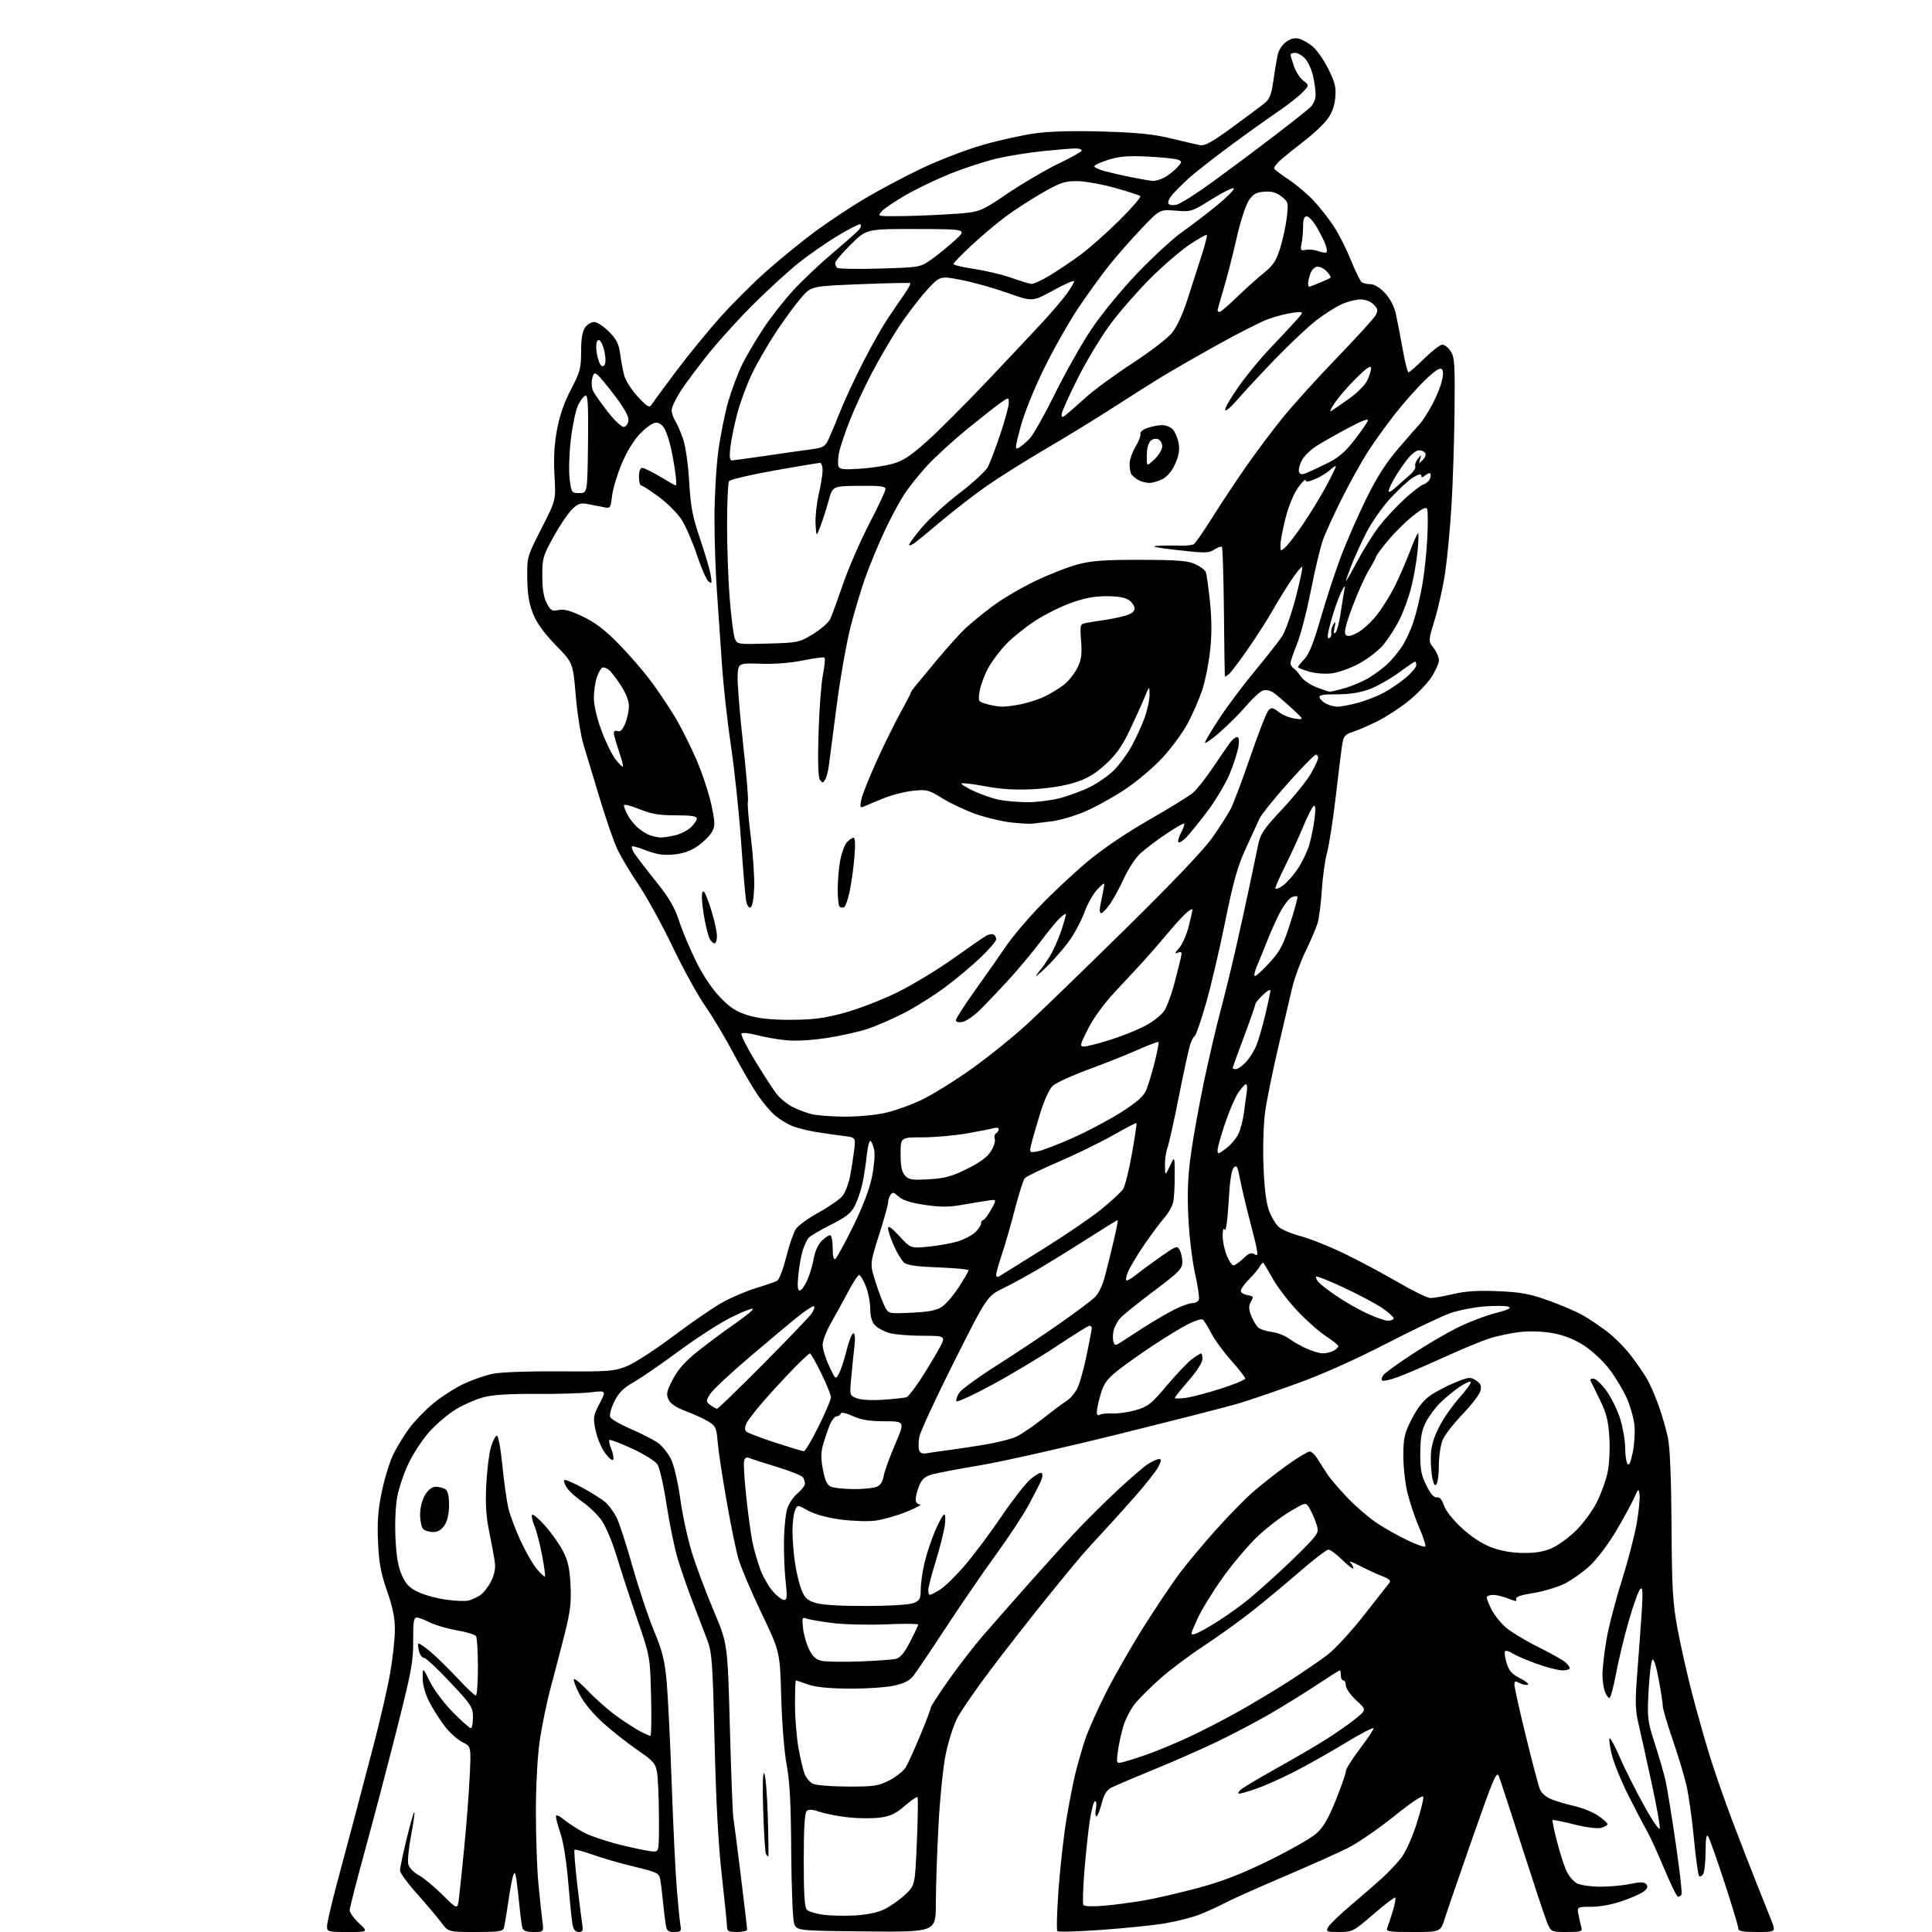 <?xml version="1.0" encoding="UTF-8" standalone="no"?>
<svg 
  version="1.1" 
  xmlns="http://www.w3.org/2000/svg" 
  xmlns:xlink="http://www.w3.org/1999/xlink" 
  xmlns:svg="http://www.w3.org/2000/svg"
  xmlns:rdf="http://www.w3.org/1999/02/22-rdf-syntax-ns#"
  xmlns:cc="http://creativecommons.org/ns#"
  xmlns:dc="http://purl.org/dc/elements/1.1/"
  viewBox="0 0 768 768"
  width="768"
  height="768"
>
<style>svg {background-color: white; }</style>"
<path stroke="none" fill="black" fill-rule="evenodd" d="M138.21,768.00C130.33,768.00 130.00,767.91 130.00,765.72C130.00,764.46 131.80,756.70 134.00,748.47C136.20,740.23 139.32,728.55 140.93,722.50C142.54,716.45 145.98,703.40 148.57,693.50C151.16,683.60 154.10,670.77 155.11,665.00C156.11,659.23 156.95,651.56 156.97,647.96C156.99,643.15 156.17,639.05 153.87,632.46C151.38,625.33 150.65,621.36 150.27,613.00C149.91,604.93 150.26,600.26 151.80,592.84C152.90,587.53 155.00,580.81 156.46,577.90C157.91,575.00 160.73,570.42 162.70,567.72C164.68,565.03 168.92,560.64 172.13,557.97C175.33,555.31 180.78,551.79 184.23,550.16C187.68,548.53 192.97,546.69 196.00,546.08C199.18,545.44 210.35,545.04 222.50,545.13C241.78,545.28 243.95,545.11 249.00,543.16C252.05,541.97 260.30,536.66 267.53,531.22C274.70,525.83 283.48,519.79 287.03,517.80C290.59,515.81 296.65,513.22 300.50,512.04C304.35,510.86 308.14,509.55 308.93,509.13C309.71,508.72 311.33,504.50 312.52,499.75C313.71,495.01 315.43,489.99 316.35,488.59C317.27,487.19 321.39,484.19 325.51,481.93C329.63,479.67 333.87,476.71 334.94,475.35C336.01,473.99 337.33,470.54 337.89,467.69C338.44,464.84 339.18,460.17 339.53,457.32C340.17,452.15 340.17,452.15 335.33,451.56C332.68,451.24 327.74,450.53 324.36,449.98C320.99,449.44 316.65,448.34 314.73,447.53C312.81,446.73 309.81,444.87 308.07,443.40C306.32,441.93 303.18,438.20 301.09,435.12C299.00,432.03 294.66,424.55 291.45,418.50C288.25,412.45 283.21,404.03 280.26,399.79C277.31,395.56 271.50,384.98 267.34,376.29C263.18,367.61 257.08,356.51 253.78,351.63C250.48,346.75 246.63,340.26 245.23,337.20C243.83,334.13 240.72,325.08 238.31,317.06C235.91,309.05 233.04,299.57 231.95,296.00C230.86,292.43 229.47,283.65 228.87,276.50C227.77,263.50 227.77,263.50 220.95,256.50C216.29,251.72 213.42,247.75 211.91,244.00C210.28,239.93 209.67,236.27 209.60,229.92C209.50,221.36 209.52,221.29 215.25,210.06C221.00,198.78 221.00,198.78 220.42,189.14C220.02,182.52 220.32,176.85 221.37,171.06C222.42,165.30 224.19,160.15 226.95,154.86C230.61,147.85 231.00,146.39 231.00,139.77C231.00,134.76 231.49,131.74 232.56,130.22C233.41,129.00 235.04,128.00 236.17,128.00C237.31,128.00 239.94,129.71 242.02,131.79C245.02,134.78 245.96,136.62 246.50,140.54C246.87,143.27 247.60,147.15 248.11,149.17C248.63,151.23 251.01,154.97 253.51,157.67C257.15,161.60 258.16,162.22 258.91,161.00C259.42,160.18 263.68,154.37 268.37,148.10C273.06,141.83 280.94,132.16 285.87,126.60C290.79,121.04 299.34,112.50 304.87,107.62C310.39,102.74 319.09,95.66 324.20,91.90C329.32,88.14 338.07,82.33 343.65,79.01C349.23,75.68 359.41,70.27 366.27,66.99C373.13,63.71 384.08,59.50 390.62,57.62C397.15,55.75 406.61,53.66 411.64,52.98C417.58,52.18 427.02,51.94 438.64,52.29C452.18,52.70 458.68,53.36 465.50,55.03C470.45,56.24 475.63,57.43 477.01,57.69C478.96,58.05 481.79,56.50 489.54,50.83C495.05,46.80 500.82,42.51 502.36,41.29C504.68,39.46 505.34,37.91 506.15,32.29C506.69,28.56 507.44,23.97 507.82,22.10C508.21,20.12 509.62,17.86 511.16,16.72C512.97,15.37 514.63,14.94 516.34,15.37C517.72,15.72 520.22,17.15 521.89,18.56C523.57,19.97 526.36,24.01 528.10,27.54C530.73,32.90 531.18,34.79 530.78,38.94C530.46,42.31 529.41,45.09 527.52,47.56C526.00,49.56 522.02,53.29 518.69,55.85C515.35,58.41 511.14,61.78 509.32,63.35C507.50,64.92 506.25,66.60 506.55,67.08C506.84,67.56 509.49,69.55 512.42,71.49C515.36,73.44 519.82,77.23 522.33,79.92C524.85,82.61 528.51,87.33 530.48,90.40C532.45,93.48 535.45,99.48 537.15,103.75C538.86,108.01 540.76,111.83 541.37,112.23C541.99,112.64 543.57,112.98 544.88,112.98C546.29,112.99 548.60,114.41 550.52,116.45C552.56,118.62 554.18,121.70 554.86,124.70C555.46,127.34 556.68,133.66 557.57,138.75C558.47,143.84 559.52,148.00 559.91,148.00C560.29,148.00 563.12,145.53 566.19,142.50C569.27,139.48 572.50,137.00 573.37,137.00C574.24,137.00 575.74,138.19 576.69,139.65C578.23,141.99 578.40,144.83 578.20,163.90C578.07,175.78 577.51,192.70 576.96,201.50C576.41,210.30 575.30,222.00 574.49,227.50C573.68,233.00 571.83,241.40 570.37,246.17C567.73,254.84 567.73,254.84 569.87,257.56C571.04,259.05 572.00,261.26 572.00,262.46C572.00,263.67 570.61,266.75 568.92,269.31C567.23,271.86 563.07,276.16 559.67,278.85C556.28,281.54 550.80,285.09 547.50,286.73C544.20,288.38 539.85,290.26 537.83,290.91C534.67,291.94 534.08,292.62 533.57,295.80C533.24,297.84 532.09,307.15 531.00,316.50C529.91,325.85 528.34,335.98 527.51,339.00C526.69,342.02 525.75,348.77 525.43,354.00C525.10,359.23 524.35,365.07 523.76,367.00C523.17,368.93 521.01,373.96 518.96,378.20C516.92,382.43 514.53,388.96 513.65,392.70C512.78,396.44 510.27,407.15 508.08,416.50C505.90,425.85 503.58,437.21 502.94,441.75C502.27,446.49 501.97,455.65 502.25,463.25C502.57,472.09 503.30,478.04 504.42,481.12C505.34,483.67 507.09,486.63 508.30,487.71C509.51,488.80 513.47,490.46 517.11,491.41C520.74,492.37 528.62,495.53 534.61,498.43C540.60,501.34 550.22,506.49 556.00,509.86C561.77,513.24 567.48,516.00 568.68,516.00C569.89,516.00 573.94,515.28 577.69,514.40C582.63,513.24 587.52,512.93 595.50,513.27C604.60,513.66 608.05,514.29 615.50,516.96C620.45,518.73 626.52,521.32 629.00,522.72C631.48,524.12 635.90,527.09 638.84,529.32C641.77,531.55 646.07,535.88 648.39,538.94C650.71,542.00 653.57,546.16 654.74,548.19C655.91,550.23 657.97,554.95 659.32,558.69C660.66,562.44 662.33,568.20 663.02,571.50C663.84,575.39 664.34,587.69 664.46,606.50C664.61,631.71 664.92,637.07 666.85,647.50C668.08,654.10 670.65,665.58 672.58,673.00C674.51,680.42 677.69,691.67 679.65,698.00C681.61,704.33 685.63,715.87 688.58,723.65C691.52,731.43 695.80,742.45 698.07,748.15C700.34,753.84 703.05,760.64 704.09,763.25C705.97,768.00 705.97,768.00 698.49,768.00C692.60,768.00 691.00,767.69 691.00,766.55C691.00,765.75 688.53,757.53 685.51,748.30C682.48,739.06 679.56,730.83 679.02,730.00C678.32,728.94 678.02,730.70 678.00,736.00C677.98,740.12 677.55,744.16 677.04,744.97C676.53,745.78 675.79,746.13 675.41,745.74C675.03,745.36 674.10,738.62 673.35,730.77C672.61,722.92 671.25,713.35 670.34,709.50C669.43,705.65 666.96,697.48 664.84,691.34C662.73,685.20 661.00,679.35 661.00,678.34C661.00,677.33 660.27,672.53 659.38,667.67C658.41,662.37 657.40,659.20 656.85,659.75C656.35,660.25 655.67,665.80 655.34,672.08C654.76,682.98 654.88,683.95 657.86,693.25C659.58,698.61 661.47,705.13 662.06,707.75C662.66,710.36 664.46,721.43 666.07,732.35C667.68,743.27 668.74,752.61 668.44,753.10C668.13,753.60 667.50,754.00 667.04,754.00C666.58,754.00 664.09,748.94 661.51,742.75C658.94,736.56 655.79,729.70 654.52,727.50C653.26,725.30 649.92,718.93 647.12,713.34C644.32,707.76 641.38,700.45 640.60,697.09C639.82,693.74 639.51,691.00 639.91,691.00C640.31,691.00 642.14,694.49 643.98,698.75C645.82,703.01 650.06,711.45 653.40,717.50C656.82,723.72 659.61,727.78 659.79,726.84C659.97,725.92 658.47,717.60 656.45,708.34C654.44,699.08 652.11,688.58 651.28,685.00C650.02,679.54 649.95,676.27 650.88,664.50C651.49,656.80 652.27,646.00 652.62,640.50C653.12,632.62 652.99,630.74 652.03,631.65C651.35,632.28 649.32,637.91 647.51,644.15C645.70,650.39 643.40,659.89 642.41,665.25C641.41,670.61 640.23,675.00 639.77,675.00C639.32,675.00 638.51,673.85 637.98,672.43C637.44,671.02 637.00,667.99 637.00,665.68C637.01,663.38 637.67,657.39 638.49,652.37C639.30,647.35 642.02,636.78 644.52,628.87C647.02,620.97 649.75,610.54 650.59,605.70C651.44,600.86 651.95,595.69 651.75,594.20C651.38,591.58 651.32,591.62 649.57,595.50C648.58,597.70 645.37,603.58 642.43,608.57C639.50,613.55 634.89,619.70 632.18,622.23C629.48,624.76 624.94,628.01 622.09,629.46C619.24,630.90 613.61,632.60 609.57,633.25C604.32,634.08 602.36,634.78 602.72,635.70C603.09,636.68 602.37,636.63 599.64,635.49C597.67,634.67 594.92,634.00 593.53,634.00C592.14,634.00 591.00,634.47 591.00,635.04C591.00,635.61 591.87,637.79 592.94,639.88C594.01,641.98 596.51,645.12 598.50,646.86C600.48,648.61 606.25,652.10 611.30,654.63C616.36,657.15 621.29,659.91 622.25,660.76C623.21,661.61 624.00,662.69 624.00,663.15C624.00,663.62 622.68,664.00 621.06,664.00C619.44,664.00 614.84,662.82 610.82,661.37C606.81,659.92 602.49,658.06 601.23,657.23C599.97,656.41 598.65,656.01 598.31,656.36C597.96,656.70 598.22,658.79 598.88,660.99C599.83,664.17 600.95,665.45 604.29,667.16C606.61,668.34 607.96,669.50 607.31,669.72C606.65,669.95 605.19,669.63 604.06,669.03C602.34,668.11 602.00,668.22 602.00,669.71C602.00,670.70 604.03,679.83 606.52,690.00C609.01,700.17 611.52,709.71 612.11,711.18C612.77,712.84 614.58,714.40 616.84,715.29C618.85,716.08 622.98,717.29 626.00,717.97C629.02,718.66 633.19,720.35 635.25,721.74C637.31,723.13 639.00,724.65 639.00,725.12C639.00,725.58 637.83,726.26 636.40,726.62C634.90,726.99 630.33,726.39 625.65,725.21C621.18,724.08 617.36,723.31 617.17,723.50C616.98,723.69 617.79,727.59 618.97,732.17C620.15,736.75 621.87,742.07 622.81,743.99C623.74,745.91 625.62,748.04 627.00,748.73C628.38,749.41 632.52,749.98 636.20,749.99C639.89,749.99 645.22,749.50 648.05,748.90C651.81,748.09 653.49,748.09 654.30,748.90C655.12,749.72 655.01,750.42 653.89,751.54C653.05,752.38 649.24,754.17 645.43,755.51C641.18,757.01 636.25,757.97 632.67,757.98C626.84,758.00 626.84,758.00 627.50,761.25C627.85,763.04 628.37,765.29 628.64,766.25C629.07,767.78 628.36,768.00 622.82,768.00C616.50,767.99 616.50,767.99 614.82,763.75C613.89,761.41 609.46,748.02 604.96,734.00C600.47,719.98 596.34,707.38 595.80,706.01C594.95,703.84 593.59,707.04 585.43,730.36C580.27,745.12 575.27,759.63 574.34,762.60C572.63,768.00 572.63,768.00 561.71,768.00C551.70,768.00 550.85,767.85 551.49,766.25C551.88,765.29 552.86,762.32 553.67,759.65C554.47,756.98 554.92,754.58 554.65,754.32C554.38,754.05 550.47,757.02 545.96,760.91C537.98,767.81 537.62,768.00 532.34,768.00C527.27,768.00 527.00,767.88 527.98,766.04C528.56,764.96 532.74,760.94 537.27,757.12C541.79,753.29 547.38,748.44 549.69,746.33C551.99,744.22 555.25,740.75 556.93,738.62C558.71,736.36 561.27,730.75 563.04,725.22C564.72,719.98 565.96,715.07 565.79,714.30C565.61,713.40 561.43,716.16 554.21,721.96C548.00,726.94 539.74,732.61 535.86,734.57C531.98,736.53 520.41,741.70 510.15,746.07C499.89,750.44 489.48,755.10 487.00,756.42C484.52,757.75 480.02,759.81 477.00,761.00C473.98,762.20 467.68,763.80 463.00,764.58C458.32,765.35 446.97,766.51 437.76,767.17C428.55,767.82 420.71,768.04 420.32,767.66C419.94,767.27 420.16,759.66 420.81,750.73C421.47,741.80 422.91,729.13 424.02,722.57C425.13,716.01 426.73,707.91 427.57,704.57C428.41,701.23 430.03,695.58 431.18,692.00C432.32,688.42 436.10,679.88 439.58,673.00C443.05,666.12 449.95,654.10 454.90,646.27C459.85,638.45 466.20,629.00 469.01,625.27C471.82,621.55 478.12,614.00 483.02,608.50C487.92,603.00 494.61,596.15 497.87,593.27C501.14,590.40 507.28,585.56 511.51,582.52C515.75,579.49 519.83,577.00 520.58,577.00C521.34,577.00 522.71,578.24 523.64,579.75C524.56,581.26 526.36,584.08 527.64,586.02C528.91,587.95 532.73,592.39 536.13,595.89C539.53,599.38 544.85,603.87 547.96,605.87C551.07,607.87 556.39,610.82 559.79,612.43C563.19,614.04 566.24,615.09 566.56,614.77C566.89,614.45 565.82,611.10 564.19,607.34C562.56,603.58 560.45,597.36 559.51,593.52C558.57,589.69 557.82,582.94 557.85,578.53C557.89,571.49 558.30,569.73 561.20,564.05C563.40,559.73 565.83,556.65 568.50,554.78C570.70,553.24 575.16,550.90 578.42,549.57C583.91,547.34 584.50,547.28 586.73,548.75C588.63,549.99 589.00,550.87 588.49,552.91C588.13,554.33 584.94,558.50 581.40,562.17C577.86,565.84 574.30,570.44 573.48,572.39C572.67,574.34 571.99,578.76 571.98,582.22C571.98,585.67 571.58,589.12 571.09,589.88C570.45,590.89 570.01,590.35 569.44,587.88C569.01,586.02 568.71,582.08 568.76,579.12C568.83,575.29 569.72,571.98 571.87,567.62C573.53,564.25 577.22,558.89 580.07,555.70C582.91,552.52 584.97,549.64 584.64,549.31C584.31,548.98 582.34,549.85 580.27,551.25C578.20,552.65 574.83,555.40 572.79,557.36C570.75,559.31 568.09,562.85 566.87,565.21C565.15,568.54 564.64,571.30 564.58,577.50C564.53,584.11 564.95,586.37 567.01,590.50C568.69,593.88 570.04,595.41 571.16,595.23C572.29,595.04 573.20,596.08 573.97,598.42C574.65,600.45 577.57,604.17 581.03,607.36C584.80,610.85 589.02,613.63 592.72,615.04C596.57,616.51 600.83,617.27 605.50,617.32C610.53,617.37 613.78,616.81 617.06,615.33C619.57,614.20 623.91,610.99 626.71,608.20C629.50,605.41 633.15,600.38 634.83,597.03C636.50,593.68 638.41,588.37 639.06,585.22C639.73,581.99 640.03,575.93 639.74,571.29C639.33,564.68 638.58,561.76 635.91,556.29C634.08,552.56 632.42,549.16 632.21,548.75C632.00,548.34 632.54,548.00 633.41,548.00C634.27,548.00 636.56,550.14 638.49,552.75C640.41,555.36 642.89,560.36 644.00,563.86C645.10,567.35 646.01,572.53 646.02,575.36C646.02,578.18 646.43,581.13 646.91,581.90C647.53,582.87 648.17,581.51 649.02,577.42C649.69,574.20 650.00,569.29 649.71,566.53C649.43,563.76 648.07,558.95 646.69,555.82C645.30,552.70 642.22,547.56 639.84,544.39C637.40,541.16 632.99,537.02 629.78,534.94C625.97,532.48 621.86,530.82 617.52,530.00C613.46,529.24 608.47,529.04 604.37,529.48C600.74,529.87 595.14,531.05 591.92,532.10C588.70,533.16 580.54,536.55 573.79,539.63C567.03,542.72 558.94,546.19 555.81,547.35C552.68,548.51 549.81,549.14 549.42,548.75C549.03,548.37 549.30,547.34 550.02,546.48C550.73,545.62 555.75,542.00 561.17,538.44C566.58,534.88 574.61,530.15 579.00,527.94C583.39,525.73 590.25,523.07 594.24,522.05C599.48,520.70 600.99,519.98 599.66,519.45C598.65,519.05 594.37,518.99 590.16,519.32C585.95,519.65 579.83,520.84 576.57,521.97C573.30,523.10 561.84,528.56 551.08,534.11C538.79,540.46 525.59,546.36 515.52,549.99C506.71,553.17 496.25,556.74 492.28,557.92C488.31,559.10 467.16,564.51 445.28,569.94C423.40,575.37 398.52,580.98 390.00,582.41C381.48,583.83 372.78,585.48 370.67,586.07C367.72,586.89 366.51,587.92 365.42,590.54C364.64,592.41 364.00,594.85 364.00,595.97C364.00,597.23 364.67,598.01 365.75,598.03C366.71,598.04 364.31,599.35 360.41,600.94C356.51,602.52 350.89,604.12 347.91,604.49C344.94,604.86 338.68,604.65 334.00,604.01C328.71,603.30 323.88,601.96 321.21,600.48C316.92,598.09 316.92,598.09 315.96,600.61C315.43,602.00 315.01,605.69 315.02,608.82C315.03,611.94 315.48,617.52 316.01,621.20C316.54,624.89 317.71,629.72 318.59,631.94C319.94,635.31 320.90,636.19 324.35,637.22C326.96,638.01 334.44,638.44 344.50,638.40C354.11,638.37 361.60,637.88 363.25,637.20C365.64,636.20 366.00,635.49 366.01,631.77C366.02,629.42 366.70,624.67 367.51,621.20C368.33,617.74 370.24,612.00 371.75,608.46C373.26,604.92 374.89,602.02 375.36,602.01C375.84,602.00 375.91,604.09 375.53,606.65C375.15,609.20 373.52,615.56 371.92,620.77C370.31,625.98 369.00,631.09 369.00,632.12C369.00,633.16 369.28,634.00 369.63,634.00C369.98,634.00 371.82,633.04 373.72,631.87C375.62,630.69 380.09,626.31 383.66,622.12C387.24,617.93 393.70,609.29 398.02,602.91C402.34,596.53 407.51,589.88 409.50,588.13C411.49,586.39 413.54,585.21 414.04,585.53C414.58,585.86 414.46,587.24 413.73,588.85C413.05,590.37 410.81,594.73 408.74,598.55C406.67,602.37 400.89,611.12 395.90,618.00C390.91,624.88 381.95,637.92 376.00,647.00C370.05,656.08 364.23,664.71 363.07,666.18C361.55,668.11 359.35,669.21 355.23,670.10C352.08,670.78 344.10,671.30 337.50,671.25C329.28,671.19 324.12,670.66 321.12,669.58C318.72,668.71 316.58,668.00 316.37,668.00C316.17,668.00 316.02,672.39 316.03,677.75C316.05,683.11 316.68,690.88 317.43,695.00C318.19,699.12 319.27,703.71 319.85,705.19C320.43,706.67 321.86,708.39 323.02,709.01C324.24,709.66 330.13,710.16 336.88,710.18C347.49,710.22 349.09,709.98 353.56,707.71C356.28,706.33 359.24,703.91 360.15,702.35C361.06,700.78 363.65,695.06 365.90,689.63C368.16,684.21 370.00,679.34 370.00,678.82C370.00,678.30 373.25,673.29 377.22,667.69C381.18,662.08 387.15,654.36 390.47,650.52C393.78,646.68 402.09,637.23 408.93,629.52C415.77,621.81 424.54,612.13 428.43,608.02C432.32,603.90 439.55,596.75 444.50,592.13C449.45,587.51 454.85,582.89 456.50,581.87C458.15,580.84 460.07,580.01 460.78,580.00C461.74,580.00 461.66,580.77 460.44,583.11C459.56,584.83 455.40,590.11 451.20,594.86C447.01,599.61 441.26,605.98 438.44,609.00C435.61,612.02 431.74,616.30 429.83,618.50C427.92,620.70 421.63,628.35 415.86,635.50C410.08,642.65 400.35,655.10 394.23,663.17C388.12,671.25 381.91,680.23 380.43,683.13C378.96,686.04 376.92,692.49 375.91,697.46C374.89,702.44 373.60,715.26 373.04,726.00C372.48,736.73 372.01,750.57 372.01,756.77C372.00,768.03 372.00,768.03 344.32,767.77C316.64,767.50 316.64,767.50 315.66,764.50C315.12,762.85 314.61,750.02 314.52,736.00C314.41,716.98 313.95,708.21 312.70,701.50C311.74,696.33 310.83,684.87 310.55,674.56C310.06,656.62 310.06,656.62 302.62,641.06C298.53,632.50 294.42,622.80 293.49,619.50C292.55,616.20 290.44,605.85 288.80,596.50C287.15,587.15 285.57,576.69 285.29,573.26C284.82,567.59 284.48,566.84 281.63,565.09C279.91,564.02 275.88,562.18 272.68,560.98C268.67,559.48 266.52,558.03 265.73,556.31C264.76,554.17 265.02,552.98 267.49,548.26C269.59,544.24 272.40,541.12 277.62,536.97C281.60,533.81 288.31,528.83 292.55,525.90C296.78,522.98 299.78,520.43 299.21,520.24C298.64,520.05 294.62,521.68 290.27,523.86C285.92,526.05 276.68,532.04 269.72,537.17C262.77,542.30 254.70,547.85 251.79,549.50C247.80,551.76 245.94,553.63 244.22,557.09C242.97,559.62 242.21,562.38 242.54,563.24C242.86,564.09 246.59,566.26 250.82,568.06C255.04,569.87 259.92,572.38 261.65,573.64C263.38,574.91 265.71,577.87 266.83,580.22C267.96,582.60 269.56,589.53 270.42,595.83C271.27,602.06 273.35,611.67 275.05,617.17C276.75,622.68 280.64,633.08 283.69,640.27C289.24,653.36 289.24,653.36 290.13,686.43C290.61,704.62 291.24,720.85 291.51,722.50C291.78,724.15 293.13,734.63 294.50,745.80C295.88,756.96 297.00,766.52 297.00,767.05C297.00,767.57 295.20,768.00 293.00,768.00C289.52,768.00 289.00,767.71 288.98,765.75C288.97,764.51 288.05,755.40 286.93,745.50C285.55,733.37 284.62,716.09 284.06,692.50C283.31,660.85 283.03,656.97 281.18,652.00C280.04,648.98 277.46,642.23 275.44,637.00C273.41,631.77 270.71,624.00 269.42,619.72C268.14,615.43 266.14,605.76 264.99,598.22C263.84,590.67 262.21,583.44 261.36,582.14C260.50,580.83 256.02,578.03 251.29,575.85C246.60,573.68 242.53,572.14 242.25,572.42C241.96,572.70 242.29,574.28 242.97,575.92C243.64,577.56 244.02,579.45 243.79,580.13C243.55,580.84 242.23,579.86 240.66,577.80C239.17,575.84 237.42,571.75 236.78,568.71C235.69,563.49 235.78,562.88 238.33,557.96C241.04,552.74 241.04,552.74 234.77,553.47C231.32,553.88 221.53,554.16 213.00,554.11C202.38,554.03 195.82,554.45 192.16,555.43C189.22,556.22 184.33,558.36 181.29,560.18C178.25,562.01 173.54,565.98 170.82,569.00C168.09,572.02 164.36,577.65 162.51,581.50C160.66,585.35 158.61,591.31 157.95,594.75C157.24,598.39 156.93,605.30 157.20,611.25C157.54,618.62 158.24,622.80 159.71,626.10C161.30,629.69 162.72,631.17 166.13,632.82C168.53,633.99 173.52,635.36 177.21,635.89C180.89,636.41 184.94,636.57 186.20,636.25C187.47,635.93 189.54,635.00 190.81,634.18C192.08,633.36 194.03,630.90 195.15,628.71C196.51,626.03 197.03,623.53 196.71,621.11C196.45,619.12 195.46,613.67 194.50,609.00C193.20,602.65 192.90,597.84 193.31,590.00C193.61,584.23 194.45,577.55 195.18,575.18C195.90,572.80 196.95,570.77 197.50,570.68C198.07,570.58 199.01,575.64 199.68,582.38C200.33,588.91 201.40,596.56 202.05,599.38C202.70,602.19 204.91,608.10 206.95,612.50C208.99,616.90 211.92,621.98 213.46,623.79C214.99,625.60 216.42,626.91 216.63,626.70C216.84,626.49 216.33,622.67 215.48,618.21C214.64,613.76 213.26,608.46 212.41,606.45C211.57,604.43 211.18,602.49 211.55,602.14C211.91,601.79 214.22,603.75 216.68,606.50C219.14,609.25 222.32,613.75 223.75,616.50C225.78,620.41 226.45,623.36 226.79,630.00C227.14,636.86 226.71,640.53 224.60,649.00C223.15,654.77 220.63,664.45 219.00,670.50C217.36,676.55 215.34,686.35 214.51,692.28C213.61,698.69 213.01,710.27 213.03,720.78C213.04,730.53 213.48,743.00 214.00,748.50C214.51,754.00 215.22,760.64 215.56,763.25C216.19,768.00 216.19,768.00 212.16,768.00C209.18,768.00 208.01,767.54 207.64,766.25C207.37,765.29 206.87,761.58 206.53,758.00C206.19,754.42 205.65,749.70 205.33,747.50C204.86,744.34 204.58,743.92 204.01,745.50C203.61,746.60 202.73,751.33 202.05,756.00C201.38,760.67 200.61,765.29 200.34,766.25C199.93,767.78 198.50,768.00 189.05,768.00C178.24,768.00 178.24,768.00 175.43,764.25C173.89,762.19 169.56,757.07 165.82,752.87C162.07,748.67 159.00,744.48 159.00,743.55C159.00,742.62 160.19,736.94 161.65,730.92C163.11,724.90 164.49,720.15 164.71,720.37C164.93,720.59 164.34,724.79 163.40,729.69C162.46,734.60 161.96,739.71 162.30,741.06C162.65,742.45 164.41,744.31 166.41,745.38C168.34,746.42 172.60,749.94 175.88,753.20C181.86,759.14 181.86,759.14 182.41,754.82C182.71,752.44 183.67,743.30 184.53,734.50C185.40,725.70 186.38,713.04 186.70,706.37C187.29,694.23 187.29,694.23 183.90,692.58C182.03,691.66 178.93,688.92 177.00,686.47C175.07,684.02 172.27,679.65 170.77,676.76C169.03,673.40 168.04,669.91 168.02,667.09C168.00,662.68 168.00,662.68 170.96,668.59C172.59,671.84 176.72,677.31 180.13,680.75C183.55,684.19 186.72,687.00 187.17,687.00C187.63,687.00 188.00,685.06 188.00,682.68C188.00,678.62 187.47,677.79 178.91,668.68C173.92,663.36 169.24,659.00 168.52,659.00C167.80,659.00 166.92,657.82 166.56,656.38C166.20,654.94 166.09,653.58 166.32,653.35C166.55,653.12 168.71,654.58 171.12,656.59C173.53,658.61 178.37,663.35 181.89,667.13C185.40,670.91 188.67,674.00 189.14,674.00C189.61,674.00 189.99,668.94 189.98,662.75C189.98,656.56 189.64,651.00 189.23,650.38C188.83,649.77 185.40,648.73 181.60,648.08C177.81,647.43 172.99,646.01 170.89,644.95C168.80,643.88 166.43,643.00 165.63,643.00C164.47,643.00 164.20,644.81 164.25,652.25C164.30,660.48 163.57,664.41 157.59,688.00C153.90,702.58 148.21,724.23 144.94,736.13C141.67,748.03 139.00,758.49 139.00,759.38C139.00,760.27 140.67,762.58 142.71,764.50C146.42,768.00 146.42,768.00 138.21,768.00zM230.05,768.00C228.78,768.00 227.98,767.09 227.62,765.25C227.32,763.74 226.55,756.20 225.91,748.50C225.24,740.39 223.96,732.20 222.87,729.03C221.84,726.03 221.00,722.93 221.00,722.16C221.00,721.19 222.03,721.58 224.25,723.38C226.04,724.83 229.64,727.14 232.24,728.52C234.85,729.90 241.60,732.15 247.24,733.51C252.89,734.88 258.51,736.00 259.75,736.00C261.98,736.00 262.00,735.86 261.94,722.25C261.91,714.69 261.57,706.70 261.18,704.50C260.55,700.96 259.67,699.96 253.48,695.72C249.64,693.09 243.54,688.29 239.92,685.05C235.87,681.44 232.22,677.04 230.44,673.65C228.85,670.61 227.83,667.84 228.16,667.50C228.50,667.16 231.17,669.41 234.08,672.49C237.00,675.57 242.11,680.04 245.44,682.41C248.77,684.78 252.94,687.45 254.70,688.36C256.46,689.26 258.20,690.00 258.56,690.00C258.92,690.00 259.03,682.91 258.81,674.25C258.42,658.50 258.42,658.50 253.26,643.50C250.43,635.25 246.74,623.96 245.06,618.41C243.36,612.77 240.71,606.52 239.06,604.25C237.44,602.01 234.06,598.76 231.54,597.03C229.03,595.30 226.24,592.77 225.35,591.41C224.46,590.05 223.99,588.67 224.32,588.35C224.64,588.03 227.96,589.43 231.70,591.48C235.44,593.52 239.56,596.16 240.85,597.34C242.14,598.53 244.04,601.15 245.08,603.18C246.12,605.20 248.99,614.01 251.46,622.77C253.94,631.52 257.78,643.05 260.01,648.40C263.31,656.32 264.22,659.99 264.99,668.31C265.51,673.91 266.41,692.23 267.01,709.00C267.60,725.77 268.52,744.67 269.05,751.00C269.57,757.33 270.22,763.74 270.48,765.25C270.90,767.73 270.66,768.00 268.02,768.00C265.48,768.00 265.02,767.56 264.59,764.75C264.31,762.96 263.82,758.80 263.50,755.50C263.18,752.20 262.70,748.35 262.42,746.94C261.97,744.61 261.04,744.16 252.21,742.05C246.87,740.78 239.42,738.63 235.66,737.29C231.90,735.94 228.62,735.05 228.37,735.30C228.12,735.54 228.62,741.77 229.47,749.12C230.32,756.48 231.23,763.74 231.49,765.25C231.86,767.45 231.57,768.00 230.05,768.00zM339.94,761.42C344.59,761.15 348.94,760.24 351.54,758.98C353.83,757.87 357.52,755.28 359.73,753.23C363.74,749.50 363.74,749.50 364.47,732.18C364.88,722.66 364.99,714.65 364.72,714.39C364.45,714.12 362.18,715.68 359.67,717.85C356.17,720.89 353.94,721.96 350.02,722.50C347.23,722.88 341.69,722.88 337.72,722.49C333.75,722.09 328.53,721.11 326.13,720.31C322.88,719.22 321.47,719.13 320.63,719.97C319.87,720.73 319.50,727.16 319.50,739.50C319.50,753.08 319.83,758.24 320.77,759.18C321.48,759.88 324.40,760.76 327.27,761.15C330.15,761.53 335.85,761.65 339.94,761.42zM438.87,757.56C443.07,757.20 450.32,756.23 455.00,755.41C459.68,754.60 469.35,752.35 476.50,750.42C486.00,747.85 493.53,744.93 504.50,739.55C512.75,735.51 521.19,730.69 523.26,728.85C526.07,726.35 528.03,722.99 531.01,715.58C533.20,710.13 535.00,704.95 535.00,704.08C535.00,703.20 537.48,699.24 540.50,695.27C543.52,691.30 546.00,687.60 546.00,687.05C546.00,686.50 540.94,689.13 534.75,692.89C528.56,696.65 519.37,701.82 514.33,704.39C509.29,706.95 502.58,709.94 499.42,711.03C496.27,712.11 493.21,713.00 492.63,713.00C492.05,713.00 492.23,712.36 493.04,711.57C493.84,710.79 500.35,706.88 507.50,702.90C514.65,698.92 523.65,693.66 527.50,691.21C531.35,688.76 536.46,685.16 538.86,683.22C543.23,679.68 543.23,679.68 539.11,675.88C536.85,673.79 535.00,671.16 535.00,670.04C535.00,668.92 534.55,668.00 534.00,668.00C533.45,668.00 533.00,667.10 533.00,666.00C533.00,664.90 532.81,664.00 532.57,664.00C532.33,664.00 528.12,666.66 523.21,669.92C518.30,673.17 509.86,678.38 504.46,681.50C499.07,684.61 489.67,689.55 483.58,692.47C477.48,695.39 466.20,700.35 458.50,703.49C450.80,706.64 443.31,709.83 441.85,710.58C439.89,711.59 438.86,713.27 437.91,716.97C437.20,719.74 436.27,722.00 435.84,722.00C435.40,722.00 435.32,720.65 435.65,719.00C435.98,717.33 435.82,716.00 435.29,716.00C434.76,716.00 433.79,719.71 433.13,724.25C432.48,728.79 431.52,737.86 431.01,744.41C430.50,750.96 430.34,756.74 430.66,757.26C431.01,757.82 434.39,757.94 438.87,757.56zM305.40,738.00C305.24,738.00 304.84,737.55 304.50,737.00C304.16,736.45 303.66,728.69 303.38,719.75C303.06,709.38 303.22,704.04 303.82,705.00C304.34,705.83 304.97,713.59 305.22,722.25C305.47,730.91 305.55,738.00 305.40,738.00zM446.61,700.41C448.20,700.03 452.65,698.60 456.50,697.23C460.35,695.87 467.61,692.84 472.62,690.50C477.64,688.17 486.42,683.65 492.12,680.46C497.83,677.27 507.00,671.76 512.50,668.23C518.00,664.69 524.88,659.97 527.78,657.75C530.68,655.53 537.16,648.49 542.17,642.11C547.18,635.72 551.73,629.94 552.26,629.25C552.99,628.33 552.23,627.61 549.37,626.51C547.24,625.69 543.25,623.84 540.50,622.41C537.75,620.97 536.06,620.38 536.75,621.10C537.44,621.81 538.00,622.85 538.00,623.41C538.00,623.96 536.07,622.52 533.71,620.21C531.35,617.89 528.82,616.00 528.08,616.00C527.33,616.00 522.18,619.95 516.61,624.78C511.05,629.61 502.45,636.75 497.50,640.65C492.55,644.55 484.00,650.69 478.50,654.29C473.00,657.88 465.27,663.68 461.32,667.16C457.38,670.65 452.76,675.25 451.07,677.39C449.38,679.53 447.33,683.52 446.52,686.26C445.70,689.00 444.74,693.46 444.38,696.17C443.73,701.11 443.73,701.11 446.61,700.41zM341.50,660.46C348.10,660.22 354.64,659.76 356.03,659.44C357.87,659.01 359.43,657.16 361.78,652.64C363.55,649.22 365.00,646.13 365.00,645.78C365.00,645.43 359.26,645.39 352.25,645.70C345.24,646.00 335.68,645.77 331.00,645.19C326.32,644.61 321.65,643.80 320.60,643.40C318.87,642.74 318.75,643.07 319.22,647.23C319.50,649.73 320.58,653.52 321.61,655.64C322.97,658.42 324.34,659.70 326.50,660.20C328.15,660.58 334.90,660.70 341.50,660.46zM475.26,649.43C476.49,649.05 480.65,646.71 484.50,644.24C488.35,641.76 493.74,637.89 496.49,635.62C499.23,633.35 505.39,627.86 510.17,623.41C514.95,618.96 520.10,613.85 521.60,612.06C524.17,609.01 524.26,608.59 523.06,605.16C522.36,603.15 521.17,600.52 520.42,599.32C519.05,597.15 519.05,597.15 512.81,600.82C509.37,602.85 503.60,607.28 499.98,610.68C496.36,614.08 490.11,621.46 486.09,627.07C482.08,632.69 477.49,640.17 475.91,643.70C473.06,650.06 473.05,650.12 475.26,649.43zM311.66,636.00C312.88,636.00 312.99,634.80 312.31,628.75C311.86,624.76 311.56,617.38 311.64,612.34C311.72,607.29 312.32,601.57 312.96,599.62C313.61,597.66 315.45,594.95 317.07,593.60C318.68,592.24 319.99,590.54 319.98,589.81C319.98,589.09 319.62,587.95 319.19,587.27C318.76,586.60 314.16,584.75 308.96,583.16C303.75,581.58 298.77,579.97 297.88,579.58C296.78,579.11 296.11,579.47 295.79,580.71C295.52,581.72 295.91,588.15 296.65,595.02C297.38,601.88 298.49,609.98 299.11,613.00C299.73,616.02 301.13,620.90 302.22,623.83C303.31,626.76 305.56,630.70 307.21,632.58C308.86,634.46 310.86,636.00 311.66,636.00zM172.18,609.00C170.65,609.00 168.86,608.46 168.20,607.80C167.54,607.14 167.00,604.55 167.00,602.05C167.01,599.28 167.78,596.23 168.99,594.25C170.29,592.11 171.74,591.01 173.24,591.02C174.48,591.02 176.18,591.46 177.00,591.98C178.03,592.63 178.50,594.61 178.50,598.26C178.50,601.68 177.86,604.56 176.73,606.29C175.50,608.16 174.09,609.00 172.18,609.00zM339.18,591.94C342.86,591.97 346.96,591.59 348.29,591.08C349.98,590.44 350.88,589.15 351.25,586.83C351.55,585.00 353.59,579.34 355.78,574.25C359.77,565.00 359.77,565.00 351.64,564.98C345.63,564.96 342.33,564.42 339.02,562.92C336.23,561.66 334.40,561.29 334.18,561.95C333.99,562.53 333.24,563.00 332.53,563.00C331.81,563.00 330.54,564.69 329.72,566.75C328.90,568.81 327.73,572.30 327.12,574.50C326.30,577.45 326.31,580.04 327.15,584.34C328.01,588.70 328.83,590.39 330.40,591.02C331.55,591.49 335.51,591.90 339.18,591.94zM368.75,577.64C370.26,577.36 373.75,576.85 376.50,576.52C379.25,576.18 385.77,575.20 391.00,574.35C396.23,573.49 402.12,572.01 404.10,571.06C406.08,570.11 410.80,566.88 414.60,563.89C418.39,560.89 422.67,557.70 424.10,556.80C425.53,555.89 427.45,553.58 428.35,551.67C429.26,549.75 430.91,543.82 432.00,538.48C433.10,533.15 434.00,528.38 434.00,527.89C434.00,527.40 433.60,527.00 433.10,527.00C432.61,527.00 426.87,530.56 420.35,534.91C413.83,539.27 402.20,546.25 394.50,550.42C386.80,554.60 380.35,557.55 380.16,556.97C379.97,556.40 380.50,554.88 381.35,553.59C382.19,552.30 389.10,547.30 396.69,542.48C404.29,537.65 415.45,530.22 421.50,525.95C427.55,521.69 433.66,517.12 435.08,515.80C436.75,514.25 438.26,511.11 439.33,506.95C440.25,503.40 441.82,497.01 442.83,492.75C443.84,488.49 444.49,485.00 444.28,485.00C444.06,485.00 439.07,488.08 433.19,491.85C427.31,495.61 418.68,500.97 414.00,503.76C409.32,506.54 402.55,510.26 398.94,512.03C392.38,515.24 392.38,515.24 379.24,541.37C372.01,555.74 365.79,569.18 365.43,571.24C365.07,573.30 365.05,575.70 365.39,576.57C365.82,577.69 366.82,578.01 368.75,577.64zM319.50,576.89C320.05,576.92 322.71,572.47 325.42,566.98C328.12,561.50 330.33,556.31 330.33,555.44C330.33,554.57 328.59,550.29 326.47,545.93C324.34,541.57 322.31,538.00 321.95,538.00C321.60,538.00 318.58,540.81 315.25,544.25C311.91,547.69 306.63,553.42 303.51,557.00C300.39,560.58 297.34,564.52 296.74,565.78C296.02,567.29 295.99,568.39 296.65,569.05C297.20,569.60 302.34,571.57 308.07,573.43C313.81,575.30 318.95,576.85 319.50,576.89zM437.20,562.38C437.86,561.97 440.15,561.74 442.29,561.86C444.43,561.99 448.59,561.39 451.55,560.53C456.35,559.13 457.68,558.08 463.87,550.73C467.69,546.20 472.18,541.49 473.86,540.25C475.54,539.01 477.16,538.00 477.46,538.00C477.76,538.00 478.00,539.02 478.00,540.26C478.00,541.56 475.68,545.18 472.50,548.82C469.48,552.29 467.00,555.38 467.00,555.70C467.00,556.01 468.97,556.00 471.37,555.67C473.78,555.34 480.08,553.69 485.37,551.99C490.67,550.29 495.00,548.49 495.00,547.99C495.00,547.49 492.48,544.25 489.39,540.79C486.31,537.33 482.71,532.40 481.41,529.82C480.11,527.25 478.60,524.87 478.06,524.53C477.52,524.20 474.92,525.02 472.29,526.36C469.65,527.70 463.45,531.47 458.50,534.74C453.55,538.01 447.16,542.55 444.29,544.83C440.05,548.21 438.80,549.95 437.54,554.17C436.69,557.03 436.00,560.21 436.00,561.24C436.00,562.45 436.43,562.85 437.20,562.38zM285.06,560.00C285.44,560.00 293.67,552.01 303.37,542.25C313.06,532.49 321.72,523.46 322.60,522.19C323.48,520.91 323.94,519.61 323.63,519.29C323.31,518.98 320.68,520.60 317.78,522.90C314.87,525.20 306.04,532.57 298.15,539.29C290.25,546.00 283.05,552.77 282.15,554.32C280.59,556.98 280.60,557.21 282.44,558.57C283.51,559.35 284.69,560.00 285.06,560.00zM351.38,556.40C355.71,556.09 359.77,555.64 360.40,555.40C361.03,555.16 363.39,552.16 365.66,548.73C367.92,545.30 371.20,539.91 372.96,536.75C376.15,531.00 376.15,531.00 366.82,530.99C361.70,530.99 355.78,530.51 353.69,529.93C351.59,529.35 349.00,528.00 347.94,526.94C346.59,525.59 345.98,523.56 345.94,520.25C345.91,517.64 345.10,513.55 344.13,511.18C343.17,508.80 341.99,506.84 341.52,506.84C341.05,506.83 339.03,509.90 337.05,513.66C335.06,517.42 331.99,523.03 330.22,526.12C328.45,529.21 327.00,533.04 327.01,534.62C327.02,536.20 328.17,539.98 329.59,543.00C332.15,548.50 332.15,548.50 333.51,546.00C334.26,544.62 335.63,540.46 336.55,536.75C337.46,533.04 338.67,530.00 339.23,530.00C339.88,530.00 340.03,531.95 339.64,535.25C339.30,538.14 338.73,543.70 338.38,547.62C337.73,554.74 337.73,554.74 340.62,555.85C342.35,556.51 346.63,556.73 351.38,556.40zM525.82,537.98C527.09,537.99 529.00,537.53 530.07,536.96C531.13,536.40 532.00,535.57 532.00,535.13C532.00,534.70 529.81,532.92 527.14,531.19C524.46,529.45 519.36,524.95 515.80,521.17C512.23,517.39 507.82,511.65 506.00,508.40C504.17,505.16 502.49,502.28 502.26,502.01C502.04,501.74 501.36,502.39 500.77,503.45C500.18,504.51 498.16,506.91 496.29,508.78C494.42,510.65 493.06,512.70 493.27,513.34C493.48,513.98 494.63,514.64 495.83,514.82C497.02,515.00 498.00,515.36 498.00,515.64C498.00,515.91 497.56,516.96 497.01,517.98C496.32,519.27 496.45,520.84 497.46,523.24C498.24,525.12 499.51,527.18 500.28,527.81C501.04,528.45 503.42,529.19 505.57,529.47C507.71,529.74 510.74,530.91 512.30,532.06C513.86,533.21 517.01,535.01 519.31,536.06C521.62,537.10 524.54,537.97 525.82,537.98zM445.37,533.68C446.54,532.91 450.65,530.25 454.50,527.77C458.35,525.29 463.85,522.08 466.72,520.63C469.59,519.18 472.86,518.00 474.00,518.00C475.13,518.00 476.29,517.40 476.57,516.67C476.85,515.94 476.16,511.20 475.03,506.14C473.89,501.03 472.71,491.07 472.37,483.72C471.92,473.95 472.20,467.37 473.45,458.50C474.37,451.90 476.69,439.07 478.59,430.00C480.50,420.93 483.38,408.55 485.00,402.50C486.61,396.45 489.33,385.43 491.03,378.00C492.73,370.57 495.21,359.32 496.53,353.00C497.86,346.68 499.46,339.08 500.07,336.13C501.06,331.40 502.21,329.67 509.69,321.68C514.37,316.68 519.49,310.32 521.09,307.55C522.68,304.77 523.99,301.94 523.99,301.25C524.00,300.56 523.57,300.00 523.05,300.00C522.53,300.00 517.61,305.02 512.12,311.16C506.63,317.30 501.48,323.72 500.67,325.41C499.86,327.11 497.36,332.55 495.12,337.50C491.90,344.59 490.18,350.75 487.00,366.50C484.78,377.50 481.34,392.12 479.36,399.00C477.37,405.88 475.38,411.64 474.93,411.81C474.48,411.99 473.65,413.56 473.08,415.31C472.52,417.07 470.49,426.38 468.59,436.01C466.69,445.64 464.65,454.78 464.07,456.33C463.48,457.87 463.04,461.01 463.08,463.32C463.16,467.50 463.16,467.50 465.05,463.50C466.95,459.50 466.95,459.50 466.97,467.12C466.99,471.32 466.73,476.09 466.40,477.73C466.08,479.37 464.47,482.24 462.83,484.10C461.20,485.97 457.60,490.80 454.84,494.83C452.09,498.86 449.19,503.70 448.40,505.58C447.62,507.46 447.39,509.00 447.91,509.00C448.43,509.00 450.12,507.96 451.67,506.70C453.23,505.43 457.52,502.27 461.20,499.68C467.54,495.23 467.97,495.07 468.95,496.92C469.53,497.99 470.00,500.18 470.00,501.78C470.00,504.32 468.58,505.76 458.81,513.10C452.66,517.72 446.63,522.57 445.41,523.88C444.19,525.19 442.94,527.55 442.63,529.12C442.31,530.69 442.32,532.67 442.65,533.52C443.16,534.87 443.52,534.89 445.37,533.68zM551.75,525.00C552.99,525.00 554.00,524.57 554.00,524.05C554.00,523.52 551.97,521.70 549.50,520.00C547.02,518.30 540.21,514.66 534.35,511.93C528.50,509.20 523.48,507.18 523.21,507.46C522.94,507.73 523.32,508.68 524.07,509.58C524.81,510.48 528.04,512.99 531.23,515.16C534.43,517.33 539.85,520.43 543.28,522.05C546.70,523.67 550.51,525.00 551.75,525.00zM362.34,521.82C369.20,521.51 372.23,520.92 374.42,519.48C376.02,518.42 379.06,514.88 381.17,511.62C383.28,508.36 385.00,505.37 385.00,504.97C385.00,504.57 379.64,504.06 373.09,503.82C364.69,503.52 360.67,502.97 359.43,501.95C358.47,501.15 356.62,498.12 355.34,495.22C354.05,492.32 353.00,489.17 353.01,488.22C353.02,487.05 354.47,488.07 357.52,491.38C362.02,496.26 362.02,496.26 369.07,495.56C372.95,495.18 378.18,494.25 380.68,493.50C383.19,492.74 386.31,491.12 387.62,489.89C388.93,488.66 390.00,487.05 390.00,486.33C390.00,485.60 390.37,485.00 390.82,485.00C391.26,485.00 392.68,483.13 393.97,480.85C396.30,476.70 396.30,476.70 392.40,477.29C390.25,477.62 385.57,478.39 382.00,479.02C377.08,479.87 373.55,479.85 367.50,478.95C362.00,478.12 358.78,477.09 357.20,475.65C355.23,473.86 354.76,473.77 353.96,475.03C353.45,475.84 353.02,477.21 353.02,478.08C353.01,478.96 351.37,484.81 349.38,491.08C345.77,502.50 345.77,502.50 348.01,509.50C349.24,513.35 350.90,517.79 351.71,519.37C353.17,522.23 353.17,522.23 362.34,521.82zM317.92,513.00C318.58,513.00 319.94,511.09 320.96,508.75C321.97,506.41 323.12,502.52 323.52,500.09C323.93,497.54 325.22,494.69 326.57,493.34C327.86,492.05 329.38,491.00 329.95,491.00C330.54,491.00 331.00,493.21 331.00,496.06C331.00,499.24 331.38,500.88 332.02,500.49C332.58,500.14 335.74,494.38 339.04,487.68C342.89,479.87 345.60,472.81 346.59,468.00C347.44,463.88 347.86,459.06 347.53,457.29C347.19,455.52 346.53,453.83 346.06,453.54C345.58,453.24 344.91,455.81 344.55,459.25C344.20,462.69 343.42,467.75 342.82,470.50C342.22,473.25 340.88,477.19 339.84,479.25C338.33,482.26 336.43,483.77 330.17,486.91C325.89,489.07 321.92,491.43 321.34,492.16C320.76,492.90 319.78,495.01 319.16,496.85C318.54,498.69 317.74,503.08 317.38,506.60C316.90,511.26 317.05,513.00 317.92,513.00zM397.30,507.30C398.02,506.86 405.78,502.03 414.55,496.56C423.32,491.09 433.78,483.96 437.79,480.71C441.80,477.46 445.70,473.84 446.47,472.65C447.23,471.47 448.80,465.15 449.96,458.62C451.12,452.08 451.93,446.60 451.77,446.44C451.61,446.28 447.43,448.44 442.49,451.25C437.55,454.05 427.88,458.77 421.00,461.74C414.12,464.70 408.01,467.66 407.41,468.31C406.80,468.97 405.04,474.45 403.48,480.50C401.93,486.55 399.61,494.62 398.33,498.43C397.05,502.23 396.00,505.97 396.00,506.72C396.00,507.60 396.48,507.81 397.30,507.30zM490.30,503.00C490.90,503.00 492.67,501.78 494.23,500.28C496.54,498.07 497.40,497.77 498.84,498.67C500.39,499.64 500.19,498.14 497.32,487.14C495.50,480.19 493.52,471.86 492.91,468.63C491.98,463.67 491.60,462.97 490.44,464.13C489.53,465.05 488.85,469.55 488.39,477.81C487.98,485.00 487.35,489.58 486.86,488.81C486.33,487.98 486.03,488.86 486.02,491.23C486.01,493.28 486.72,496.77 487.61,498.98C488.49,501.19 489.71,503.00 490.30,503.00zM369.22,468.78C375.56,468.41 378.27,467.68 384.40,464.65C389.62,462.07 392.49,459.95 393.94,457.59C395.09,455.74 395.76,453.55 395.44,452.71C395.12,451.88 395.34,450.91 395.93,450.54C396.52,450.18 397.00,449.43 397.00,448.87C397.00,448.32 396.21,448.11 395.25,448.40C394.29,448.70 389.45,449.65 384.50,450.53C379.55,451.40 371.56,452.11 366.75,452.11C358.00,452.10 358.00,452.10 358.00,458.72C358.00,463.62 358.45,465.85 359.75,467.28C361.27,468.97 362.51,469.16 369.22,468.78zM487.41,456.50C489.29,455.07 491.50,452.46 492.32,450.70C493.15,448.94 494.11,445.25 494.46,442.50C494.80,439.75 495.31,436.04 495.59,434.25C495.87,432.46 495.73,431.00 495.30,431.01C494.86,431.01 493.49,432.50 492.25,434.32C491.01,436.14 488.65,441.62 487.00,446.50C485.35,451.38 484.00,456.21 484.00,457.24C484.00,458.91 484.35,458.84 487.41,456.50zM412.38,457.71C414.15,457.43 420.53,454.98 426.56,452.28C432.59,449.59 441.29,444.96 445.89,442.01C452.10,438.02 454.62,435.77 455.68,433.22C456.47,431.33 457.97,426.36 459.02,422.18C460.06,418.00 460.74,414.41 460.53,414.20C460.32,413.99 456.63,415.39 452.33,417.30C448.02,419.22 439.16,422.75 432.64,425.14C426.12,427.54 419.76,430.45 418.50,431.61C417.12,432.87 415.12,437.26 413.47,442.61C411.96,447.50 410.38,453.02 409.94,454.87C409.16,458.22 409.17,458.23 412.38,457.71zM335.50,443.88C340.45,443.93 347.65,443.30 351.50,442.48C355.35,441.67 362.10,439.27 366.50,437.14C370.90,435.02 379.98,429.36 386.67,424.57C393.36,419.77 403.26,411.76 408.67,406.76C414.08,401.76 431.58,384.80 447.56,369.08C465.99,350.96 478.55,337.76 481.90,333.00C484.80,328.88 488.11,323.70 489.25,321.50C490.38,319.30 493.92,309.89 497.10,300.59C500.29,291.29 503.51,283.06 504.27,282.31C505.43,281.14 506.04,281.25 508.31,283.03C509.77,284.18 512.66,285.36 514.73,285.65C518.50,286.17 518.50,286.17 513.50,281.56C510.75,279.02 507.51,276.24 506.30,275.39C505.02,274.48 503.25,274.10 502.08,274.48C500.96,274.83 497.95,277.58 495.38,280.58C492.82,283.59 488.08,288.33 484.86,291.12C481.64,293.91 479.00,295.75 479.00,295.21C479.00,294.66 481.63,290.23 484.85,285.36C488.07,280.49 494.43,272.02 498.98,266.54C503.53,261.06 508.31,254.98 509.60,253.02C510.90,251.07 513.35,244.15 515.05,237.64C516.75,231.13 517.93,225.59 517.66,225.33C517.40,225.06 515.42,227.47 513.27,230.67C511.11,233.88 507.84,239.20 505.98,242.50C504.13,245.80 499.78,252.60 496.32,257.61C492.86,262.62 489.35,267.29 488.52,267.99C487.68,268.68 486.95,269.08 486.89,268.87C486.83,268.67 486.67,257.13 486.53,243.22C486.39,229.32 486.03,217.70 485.73,217.39C485.42,217.09 484.07,217.56 482.72,218.45C480.49,219.91 479.08,219.93 467.88,218.65C459.75,217.72 457.04,217.15 460.00,216.99C462.48,216.85 466.52,216.81 469.00,216.90C471.48,216.98 474.01,216.70 474.63,216.28C475.26,215.85 478.59,211.00 482.05,205.50C485.50,200.00 491.47,191.00 495.31,185.50C499.15,180.00 505.62,171.36 509.69,166.30C513.75,161.25 523.52,150.45 531.38,142.30C539.25,134.16 546.22,126.50 546.87,125.27C547.86,123.40 547.72,122.72 546.02,121.02C544.81,119.81 542.70,119.01 540.75,119.02C538.96,119.03 535.57,119.92 533.22,120.99C530.87,122.05 526.37,124.92 523.22,127.36C520.07,129.80 512.98,136.45 507.46,142.15C501.93,147.84 495.08,155.20 492.22,158.50C489.13,162.07 487.02,163.83 487.01,162.86C487.01,161.95 489.51,157.68 492.59,153.36C495.66,149.03 501.18,142.35 504.85,138.50C508.53,134.65 513.10,129.75 515.02,127.62C518.50,123.74 518.50,123.74 513.89,124.33C511.35,124.66 506.85,125.83 503.89,126.94C500.92,128.05 491.75,132.72 483.50,137.33C475.25,141.93 465.35,147.62 461.50,149.98C457.65,152.33 449.10,157.75 442.50,162.01C435.90,166.28 423.81,173.69 415.63,178.48C407.45,183.27 396.87,189.92 392.13,193.26C387.38,196.60 379.69,202.52 375.04,206.42C370.39,210.31 365.52,214.34 364.24,215.36C362.95,216.39 361.67,217.00 361.40,216.73C361.12,216.46 363.38,213.31 366.41,209.74C369.44,206.17 376.25,199.95 381.54,195.92C386.83,191.89 391.86,187.23 392.72,185.57C393.58,183.91 395.79,178.06 397.64,172.58C399.49,167.09 401.00,161.54 401.00,160.24C401.00,157.86 401.00,157.86 397.75,160.12C395.96,161.36 389.99,166.06 384.48,170.55C378.97,175.05 371.81,181.59 368.57,185.09C365.33,188.59 361.10,193.93 359.17,196.95C357.24,199.96 353.77,206.50 351.46,211.47C349.16,216.44 345.88,224.32 344.19,229.00C342.49,233.68 339.78,242.68 338.15,249.00C336.53,255.32 334.02,269.50 332.59,280.50C331.16,291.50 329.75,302.30 329.46,304.50C329.18,306.70 328.50,309.18 327.97,310.00C327.11,311.33 326.88,311.33 325.94,310.00C325.23,309.01 325.04,302.71 325.38,291.50C325.66,282.15 326.44,271.69 327.12,268.26C327.80,264.83 328.09,261.76 327.78,261.45C327.47,261.13 323.67,261.61 319.35,262.51C314.53,263.51 308.03,264.03 302.50,263.85C293.50,263.57 293.50,263.57 293.22,268.54C293.06,271.27 294.02,283.38 295.36,295.44C296.70,307.51 297.57,317.95 297.31,318.64C297.04,319.33 297.56,325.66 298.46,332.70C299.36,339.75 299.96,348.85 299.80,352.93C299.61,357.54 299.05,360.49 298.31,360.73C297.61,360.97 296.88,359.76 296.55,357.81C296.25,355.99 295.34,345.27 294.55,334.00C293.76,322.73 291.96,305.85 290.56,296.50C289.16,287.15 287.55,272.52 286.98,264.00C286.41,255.47 285.51,242.43 284.98,235.00C284.45,227.57 284.01,214.66 284.01,206.30C284.00,197.94 284.67,185.96 285.50,179.67C286.32,173.38 288.13,164.33 289.51,159.57C290.89,154.80 293.41,148.12 295.12,144.70C296.82,141.29 300.62,134.87 303.55,130.44C306.48,126.01 311.88,119.13 315.55,115.17C319.23,111.20 326.34,104.50 331.37,100.28C336.39,96.05 341.03,91.90 341.68,91.05C342.33,90.20 342.45,89.35 341.95,89.17C341.45,88.99 337.31,91.10 332.77,93.87C328.22,96.63 321.35,101.41 317.50,104.48C313.65,107.56 305.84,114.67 300.15,120.29C294.45,125.91 286.26,134.88 281.94,140.23C277.62,145.58 272.50,152.45 270.55,155.50C268.60,158.54 267.00,161.95 267.00,163.05C267.00,164.16 267.63,166.07 268.41,167.29C269.18,168.50 270.59,171.75 271.54,174.50C272.53,177.39 273.55,184.57 273.96,191.50C274.54,201.46 275.27,205.28 278.23,214.00C280.20,219.78 282.11,226.27 282.48,228.44C283.08,231.89 282.97,232.22 281.64,231.11C280.80,230.42 278.72,225.67 277.02,220.56C275.32,215.46 272.61,209.20 271.00,206.67C269.39,204.13 265.31,200.02 261.93,197.53C258.55,195.04 255.38,193.00 254.89,193.00C254.40,193.00 254.00,191.43 254.00,189.50C254.00,187.28 254.48,186.00 255.31,186.00C256.03,186.00 259.23,187.58 262.43,189.50C265.63,191.43 268.44,193.00 268.68,193.00C268.92,193.00 268.84,190.86 268.50,188.25C268.16,185.64 267.40,181.25 266.81,178.50C266.22,175.75 265.11,172.26 264.34,170.75C263.47,169.04 262.14,168.00 260.80,168.00C259.58,168.00 256.87,169.87 254.48,172.36C251.89,175.06 249.09,179.64 247.10,184.42C245.33,188.66 243.62,194.39 243.30,197.16C242.70,202.17 242.69,202.19 239.60,201.53C237.89,201.17 235.06,200.62 233.30,200.31C230.68,199.86 229.57,200.28 227.24,202.63C225.67,204.21 222.40,209.10 219.97,213.50C215.84,220.98 215.55,221.98 215.57,229.00C215.59,234.20 216.14,237.52 217.36,239.82C218.90,242.73 219.47,243.05 222.02,242.50C224.15,242.03 226.71,242.71 231.68,245.09C236.57,247.42 240.50,250.41 245.88,255.91C249.97,260.08 255.67,266.65 258.55,270.50C261.44,274.35 265.83,280.88 268.30,285.00C270.78,289.12 274.69,296.93 277.00,302.34C279.30,307.74 281.92,315.75 282.83,320.12C284.30,327.23 284.31,328.35 282.97,330.75C282.14,332.23 279.65,334.71 277.43,336.27C274.66,338.21 271.67,339.28 267.95,339.66C263.83,340.07 261.17,339.70 257.06,338.13C254.07,336.98 251.44,336.22 251.23,336.44C251.01,336.65 251.28,337.65 251.82,338.66C252.37,339.67 256.14,344.64 260.21,349.71C266.03,356.95 268.12,360.48 269.99,366.21C271.30,370.22 274.38,377.51 276.82,382.41C279.59,387.95 283.22,393.32 286.39,396.58C290.43,400.73 292.76,402.20 297.50,403.63C301.75,404.90 306.70,405.41 314.50,405.39C323.22,405.35 327.58,404.79 335.50,402.65C341.00,401.17 350.45,397.53 356.50,394.57C362.55,391.61 372.63,385.52 378.89,381.05C385.16,376.58 391.13,372.46 392.16,371.91C393.20,371.36 394.48,371.18 395.02,371.51C395.56,371.85 396.00,372.70 396.00,373.40C396.00,374.11 393.19,377.38 389.75,380.67C386.31,383.96 379.88,389.34 375.46,392.61C371.04,395.88 363.84,400.40 359.46,402.65C355.08,404.91 348.62,407.73 345.11,408.92C341.59,410.12 334.17,411.78 328.61,412.62C322.37,413.56 316.13,413.90 312.32,413.50C308.92,413.15 303.75,412.23 300.84,411.46C297.93,410.69 295.20,410.40 294.77,410.83C294.35,411.25 296.74,416.07 300.08,421.55C303.41,427.02 307.26,432.97 308.63,434.76C310.00,436.55 312.88,438.92 315.04,440.02C317.20,441.12 320.66,442.42 322.73,442.91C324.81,443.40 330.55,443.84 335.50,443.88zM491.31,425.00C492.04,425.00 493.79,423.76 495.22,422.25C496.65,420.74 498.52,417.78 499.39,415.67C500.25,413.57 501.87,408.02 502.98,403.35C504.09,398.67 505.00,394.34 505.00,393.73C505.00,393.12 503.65,393.92 502.00,395.50C500.35,397.08 499.00,398.76 499.00,399.23C499.00,399.69 496.98,405.49 494.50,412.11C492.02,418.72 490.00,424.33 490.00,424.57C490.00,424.81 490.59,425.00 491.31,425.00zM430.94,416.00C432.01,416.00 436.63,414.83 441.20,413.40C445.76,411.97 452.09,409.43 455.26,407.76C458.53,406.03 461.84,403.37 462.94,401.60C463.99,399.89 465.74,395.12 466.81,391.00C467.89,386.87 469.05,382.27 469.40,380.78C469.93,378.48 469.75,378.15 468.26,378.69C466.82,379.20 466.90,378.88 468.70,376.90C469.91,375.57 471.60,371.80 472.45,368.53C473.30,365.26 474.00,362.15 474.00,361.62C474.00,361.09 472.82,361.74 471.37,363.08C469.92,364.41 466.49,368.20 463.75,371.50C461.00,374.80 456.69,379.75 454.17,382.50C451.65,385.25 446.54,390.75 442.82,394.73C438.83,398.98 434.59,404.85 432.51,408.98C429.27,415.42 429.14,416.00 430.94,416.00zM382.59,406.23C380.96,406.54 380.00,406.28 380.00,405.51C380.00,404.84 383.51,399.39 387.80,393.40C392.09,387.40 397.58,379.57 400.00,376.00C402.42,372.43 408.48,365.27 413.45,360.11C418.43,354.94 426.84,347.06 432.15,342.61C438.07,337.63 447.53,331.21 456.61,326.00C464.76,321.32 472.68,316.45 474.20,315.17C475.73,313.89 479.45,309.16 482.46,304.67C485.48,300.18 488.57,295.71 489.33,294.75C490.10,293.79 491.21,293.00 491.80,293.00C492.48,293.00 492.67,294.39 492.31,296.75C492.00,298.81 490.45,303.65 488.87,307.50C487.29,311.35 483.28,318.10 479.96,322.50C476.64,326.90 472.83,331.60 471.49,332.95C470.15,334.29 468.79,335.12 468.46,334.79C468.12,334.46 468.59,332.75 469.50,331.00C470.41,329.25 470.96,327.62 470.72,327.39C470.48,327.15 467.19,329.05 463.40,331.61C459.60,334.17 455.00,337.67 453.16,339.38C451.33,341.10 448.50,345.43 446.87,349.00C445.24,352.57 442.74,357.19 441.32,359.25C439.89,361.31 438.28,363.00 437.74,363.00C437.17,363.00 437.01,361.73 437.38,360.00C437.72,358.35 438.28,355.54 438.62,353.75C439.24,350.50 439.24,350.50 436.27,353.50C434.63,355.15 432.25,359.37 430.98,362.88C429.70,366.38 426.75,371.78 424.41,374.88C422.07,377.97 418.00,382.52 415.38,385.00C412.75,387.48 411.25,388.60 412.05,387.50C412.85,386.40 413.73,385.27 414.01,385.00C414.29,384.73 415.68,382.70 417.09,380.50C418.51,378.30 420.64,373.61 421.83,370.08C423.01,366.54 423.84,363.51 423.67,363.34C423.50,363.16 422.42,363.90 421.27,364.97C420.12,366.04 416.64,370.29 413.53,374.42C410.42,378.55 404.66,385.44 400.74,389.72C396.81,394.00 391.71,399.35 389.39,401.62C387.08,403.88 384.02,405.95 382.59,406.23zM498.89,388.00C499.39,388.00 502.00,385.59 504.70,382.64C508.85,378.10 510.11,375.70 512.88,367.05C514.69,361.43 515.97,356.64 515.73,356.39C515.48,356.15 514.53,356.24 513.62,356.59C512.70,356.95 510.87,359.09 509.55,361.37C508.22,363.64 505.80,368.88 504.15,373.00C502.51,377.12 500.45,382.19 499.57,384.25C498.69,386.31 498.38,388.00 498.89,388.00zM284.04,375.00C283.50,375.00 282.65,374.21 282.13,373.25C281.61,372.28 280.70,368.82 280.10,365.56C279.49,362.30 279.00,358.28 279.00,356.62C279.00,354.78 279.35,353.97 279.91,354.55C280.41,355.07 281.76,358.58 282.91,362.36C284.06,366.13 285.00,370.51 285.00,372.11C285.00,373.70 284.57,375.00 284.04,375.00zM335.44,360.69C334.85,360.89 334.07,360.73 333.69,360.35C333.31,359.98 333.00,356.88 333.00,353.47C333.00,350.06 333.45,344.88 334.01,341.96C334.56,339.03 335.76,335.82 336.66,334.82C337.57,333.82 338.76,333.00 339.30,333.00C339.93,333.00 340.06,335.85 339.64,340.75C339.28,345.01 338.43,351.17 337.74,354.42C337.06,357.68 336.02,360.50 335.44,360.69zM509.91,352.07C511.51,350.93 514.22,347.88 515.93,345.29C517.64,342.71 519.67,338.48 520.44,335.90C521.20,333.32 522.15,328.62 522.55,325.46C523.03,321.57 522.93,319.93 522.23,320.36C521.65,320.71 519.74,324.49 517.97,328.75C516.20,333.01 513.01,339.98 510.88,344.23C508.74,348.48 507.00,352.45 507.00,353.05C507.00,353.65 508.31,353.20 509.91,352.07zM262.50,332.91C263.60,332.93 266.23,332.55 268.35,332.06C270.46,331.57 273.27,330.15 274.60,328.91C275.92,327.67 277.00,326.08 277.00,325.38C277.00,324.44 274.74,324.10 268.60,324.10C261.97,324.10 258.92,323.58 254.10,321.62C250.75,320.26 248.00,319.58 248.00,320.12C248.00,320.66 248.63,322.31 249.40,323.80C250.18,325.28 251.87,327.49 253.16,328.69C254.45,329.89 256.63,331.33 258.00,331.88C259.38,332.42 261.40,332.89 262.50,332.91zM410.50,327.40C409.40,327.56 405.55,327.35 401.94,326.94C398.33,326.54 392.08,325.05 388.04,323.65C384.00,322.24 378.01,319.44 374.73,317.42C369.11,313.94 368.44,313.77 362.81,314.36C359.52,314.71 354.06,316.14 350.67,317.55C347.28,318.96 343.87,320.39 343.09,320.72C341.97,321.21 341.82,320.65 342.36,317.96C342.73,316.10 345.37,309.39 348.24,303.04C351.10,296.69 355.37,288.01 357.72,283.74C360.07,279.47 362.00,275.76 362.00,275.50C362.00,275.24 362.64,274.23 363.41,273.26C364.19,272.29 368.20,267.45 372.32,262.50C376.44,257.55 381.54,251.88 383.66,249.89C385.77,247.90 390.58,243.95 394.35,241.11C398.12,238.26 405.77,233.74 411.35,231.05C416.93,228.37 424.65,225.34 428.50,224.33C434.08,222.87 439.15,222.51 453.50,222.54C468.13,222.58 472.18,222.90 475.13,224.26C477.12,225.17 479.02,226.61 479.34,227.45C479.67,228.29 480.41,233.66 480.99,239.38C481.73,246.63 481.73,252.56 481.00,258.98C480.43,264.04 479.03,270.95 477.89,274.34C476.76,277.73 474.23,283.55 472.28,287.28C470.32,291.01 465.75,297.27 462.11,301.21C458.40,305.22 451.70,310.85 446.84,314.05C442.08,317.18 434.86,321.12 430.81,322.81C426.76,324.49 420.98,326.15 417.97,326.50C414.96,326.84 411.60,327.25 410.50,327.40zM407.94,318.89C411.48,318.95 417.33,318.27 420.94,317.37C424.55,316.47 430.10,314.43 433.28,312.84C436.46,311.25 440.75,308.25 442.81,306.19C444.87,304.13 447.94,299.98 449.63,296.97C451.32,293.96 453.67,288.90 454.85,285.71C456.03,282.53 456.99,278.25 456.97,276.21C456.93,272.50 456.93,272.50 454.87,277.50C453.73,280.25 451.04,286.17 448.90,290.65C446.02,296.68 443.56,300.11 439.45,303.87C435.30,307.67 432.20,309.49 427.19,311.09C423.06,312.41 416.68,313.42 410.50,313.73C403.49,314.08 397.85,313.73 391.64,312.56C386.76,311.64 382.53,311.14 382.23,311.43C381.94,311.73 384.21,313.12 387.27,314.53C390.34,315.93 394.80,317.46 397.18,317.93C399.55,318.40 404.40,318.83 407.94,318.89zM247.60,304.73C247.82,304.51 247.10,301.71 246.00,298.51C244.90,295.31 244.00,292.10 244.00,291.37C244.00,290.62 244.64,290.31 245.51,290.64C246.55,291.04 247.47,290.12 248.51,287.64C249.33,285.67 250.00,282.55 250.00,280.70C250.00,278.60 248.79,275.50 246.78,272.42C245.00,269.71 242.87,266.95 242.03,266.28C241.19,265.61 240.05,265.20 239.50,265.36C238.95,265.52 237.96,267.19 237.31,269.08C236.65,270.96 236.09,274.62 236.06,277.22C236.02,280.09 237.17,285.14 238.97,290.09C240.61,294.58 243.13,299.79 244.58,301.69C246.02,303.58 247.38,304.95 247.60,304.73zM398.20,280.91C399.69,280.96 403.29,280.49 406.20,279.88C409.12,279.26 413.30,277.86 415.50,276.76C417.70,275.67 420.97,273.67 422.76,272.33C424.55,270.98 426.97,268.02 428.13,265.75C429.86,262.35 430.15,260.39 429.76,254.85C429.28,248.21 429.32,248.09 431.89,247.60C433.32,247.33 436.52,246.82 439.00,246.47C441.48,246.12 445.19,245.35 447.25,244.76C449.78,244.03 451.00,243.10 451.00,241.90C451.00,240.92 450.00,239.41 448.78,238.56C447.30,237.52 444.30,237.00 439.84,237.00C435.11,237.00 430.96,237.78 425.81,239.63C421.79,241.07 415.41,244.25 411.63,246.69C407.85,249.12 402.67,253.26 400.13,255.88C397.58,258.49 394.28,262.88 392.79,265.62C391.30,268.37 389.79,272.47 389.42,274.75C388.78,278.78 388.84,278.90 392.13,279.85C393.98,280.38 396.72,280.86 398.20,280.91zM531.54,280.93C532.66,280.97 536.23,280.31 539.47,279.47C542.70,278.62 547.53,276.75 550.19,275.30C552.85,273.85 556.82,271.13 559.02,269.25C561.21,267.38 563.00,265.20 563.00,264.42C563.00,263.64 562.78,263.00 562.50,263.00C562.23,263.00 559.29,265.00 555.98,267.44C552.66,269.88 547.47,272.80 544.44,273.94C540.69,275.34 536.55,276.00 531.49,276.00C525.60,276.00 524.17,276.28 524.59,277.37C524.88,278.13 526.10,279.22 527.31,279.81C528.51,280.39 530.42,280.90 531.54,280.93zM528.57,274.94C529.16,274.97 532.04,274.29 534.97,273.42C537.91,272.54 542.15,270.69 544.40,269.30C546.66,267.90 549.78,265.58 551.35,264.13C552.92,262.68 555.46,259.68 557.01,257.45C558.56,255.22 560.76,250.54 561.91,247.05C563.05,243.56 564.65,236.83 565.46,232.10C566.26,227.37 567.13,219.07 567.39,213.65C567.65,208.23 567.62,203.17 567.32,202.40C566.93,201.37 565.44,202.07 561.64,205.09C558.81,207.33 554.37,211.72 551.78,214.84C549.18,217.95 547.04,220.83 547.03,221.23C547.01,221.64 545.70,224.11 544.10,226.73C542.51,229.36 539.56,235.95 537.54,241.38C534.90,248.48 534.17,251.57 534.95,252.35C535.73,253.13 537.06,252.88 539.69,251.47C541.70,250.39 545.11,247.27 547.26,244.55C549.42,241.82 552.65,236.65 554.44,233.05C556.23,229.45 558.93,223.24 560.44,219.25C561.94,215.26 563.41,212.00 563.69,212.00C563.97,212.00 563.88,215.26 563.49,219.25C563.09,223.24 561.95,229.71 560.95,233.64C559.95,237.57 557.80,243.42 556.16,246.64C554.52,249.86 551.60,254.33 549.67,256.57C547.73,258.81 543.46,262.07 540.18,263.83C536.89,265.58 532.14,267.29 529.61,267.64C526.95,268.00 523.14,267.74 520.51,267.00C518.03,266.31 516.00,265.49 516.00,265.17C516.00,264.86 517.15,263.41 518.56,261.94C520.37,260.05 522.24,255.36 524.96,245.89C527.08,238.52 530.67,227.55 532.94,221.50C535.21,215.45 539.77,205.03 543.06,198.34C547.45,189.43 550.98,183.94 556.24,177.84C560.18,173.25 563.96,168.94 564.63,168.25C565.30,167.57 567.19,164.64 568.83,161.75C570.48,158.86 572.34,154.53 572.98,152.12C573.78,149.12 573.82,147.42 573.12,146.72C572.41,146.01 570.33,147.39 566.48,151.09C563.40,154.07 558.04,160.10 554.58,164.50C551.11,168.90 546.19,175.76 543.65,179.74C541.11,183.72 536.53,191.95 533.48,198.03C530.43,204.11 527.07,211.43 526.01,214.29C524.95,217.16 522.76,226.26 521.14,234.51C519.53,242.77 517.04,252.41 515.60,255.94C514.17,259.46 513.00,262.92 513.00,263.62C513.00,264.33 513.57,265.26 514.27,265.70C514.96,266.14 516.22,267.58 517.07,268.89C517.91,270.20 520.60,272.09 523.05,273.08C525.50,274.08 527.98,274.91 528.57,274.94zM305.26,255.83C317.18,255.51 317.65,255.41 323.18,252.06C326.30,250.17 329.38,247.47 330.03,246.06C330.69,244.65 333.00,238.32 335.18,232.00C337.36,225.68 342.04,214.94 345.57,208.14C349.11,201.35 352.00,195.16 352.00,194.40C352.00,193.30 349.84,193.03 341.49,193.12C330.99,193.23 330.99,193.23 329.44,198.87C328.59,201.97 327.13,206.53 326.20,209.00C324.50,213.50 324.50,213.50 324.20,208.36C324.04,205.54 324.60,200.22 325.45,196.55C326.30,192.88 327.00,188.55 327.00,186.94C327.00,185.32 326.54,184.00 325.98,184.00C325.42,184.00 317.22,185.37 307.76,187.04C298.30,188.72 290.22,190.63 289.80,191.29C289.38,191.96 289.02,199.72 289.02,208.55C289.01,217.38 289.48,230.59 290.07,237.91C290.65,245.23 291.56,252.34 292.07,253.69C293.01,256.16 293.03,256.16 305.26,255.83zM528.29,253.71C528.96,253.48 529.37,252.55 529.20,251.64C529.04,250.73 529.41,249.20 530.02,248.24C530.92,246.83 531.01,247.06 530.49,249.50C530.05,251.57 530.18,252.18 530.90,251.48C531.47,250.92 532.40,247.32 532.96,243.48C533.53,239.64 534.22,235.38 534.50,234.00C534.83,232.42 534.31,232.97 533.08,235.50C532.02,237.70 530.23,242.79 529.12,246.82C527.72,251.85 527.47,254.00 528.29,253.71zM539.59,223.00C542.10,218.32 545.98,212.13 548.21,209.23C550.44,206.34 554.90,201.53 558.11,198.56C561.32,195.58 564.82,192.87 565.88,192.54C566.95,192.20 568.09,191.20 568.43,190.32C568.77,189.44 568.82,188.49 568.55,188.21C568.27,187.94 567.36,188.28 566.52,188.98C565.40,189.91 565.00,189.93 565.00,189.07C565.00,188.29 563.92,188.51 561.89,189.69C560.17,190.69 556.08,194.43 552.78,198.00C549.38,201.68 545.11,207.84 542.91,212.19C540.78,216.42 538.13,222.27 537.02,225.19C535.91,228.11 535.01,230.72 535.02,231.00C535.03,231.28 537.09,227.68 539.59,223.00zM510.95,217.54C512.03,216.57 515.10,212.56 517.79,208.64C520.48,204.71 524.55,198.07 526.84,193.88C529.13,189.68 531.00,185.89 531.00,185.45C531.00,185.01 529.98,185.61 528.74,186.78C527.49,187.95 524.79,189.61 522.74,190.47C520.12,191.56 519.00,191.68 519.00,190.86C519.00,190.22 517.67,191.54 516.04,193.79C514.29,196.20 512.24,201.15 511.04,205.86C509.92,210.24 509.00,215.07 509.00,216.57C509.00,219.22 509.06,219.25 510.95,217.54zM230.32,196.00C233.50,195.99 233.50,195.99 233.74,176.42C233.92,161.23 233.70,156.93 232.74,157.23C232.06,157.44 230.74,159.16 229.81,161.05C228.89,162.95 227.59,169.04 226.93,174.59C226.26,180.20 226.04,187.19 226.44,190.34C227.13,195.89 227.21,196.00 230.32,196.00zM554.75,193.82C556.26,192.42 558.75,190.22 560.28,188.93C561.81,187.64 562.85,186.05 562.60,185.39C562.34,184.73 562.82,183.36 563.65,182.35C565.11,180.57 565.14,180.58 564.53,182.50C563.94,184.36 564.01,184.39 565.56,182.85C566.48,181.94 566.93,180.70 566.56,180.10C566.19,179.49 565.05,179.00 564.03,179.00C563.00,179.00 560.86,180.69 559.27,182.75C557.68,184.81 555.39,188.21 554.19,190.31C552.98,192.40 552.00,194.62 552.00,195.24C552.00,195.87 553.24,195.23 554.75,193.82zM456.80,191.97C455.53,191.95 453.60,191.43 452.50,190.81C451.40,190.18 450.17,189.18 449.77,188.59C449.36,187.99 449.03,186.15 449.02,184.50C449.01,182.85 450.09,179.72 451.40,177.55C452.71,175.38 453.58,173.08 453.33,172.42C453.08,171.77 454.32,170.74 456.09,170.12C457.85,169.50 460.51,169.00 461.99,169.00C463.48,169.00 465.40,169.79 466.26,170.75C467.12,171.71 468.14,174.14 468.51,176.15C469.00,178.78 468.63,181.05 467.18,184.33C465.91,187.20 464.06,189.43 462.14,190.43C460.47,191.29 458.06,191.99 456.80,191.97zM519.21,188.07C520.47,187.57 524.20,185.83 527.50,184.20C532.03,181.97 534.68,179.73 538.31,175.04C540.96,171.63 543.40,168.12 543.74,167.24C544.14,166.19 541.51,167.16 535.92,170.14C531.29,172.61 525.60,175.84 523.28,177.31C520.96,178.78 518.34,181.38 517.46,183.08C516.58,184.79 516.10,186.81 516.39,187.58C516.79,188.61 517.54,188.74 519.21,188.07zM341.69,186.34C345.99,186.06 351.87,185.18 354.78,184.38C358.88,183.25 361.88,181.30 368.28,175.60C372.80,171.57 383.70,160.67 392.51,151.39C401.31,142.10 411.36,131.40 414.85,127.62C418.33,123.83 422.49,118.93 424.09,116.72C425.69,114.51 427.00,112.29 427.00,111.80C427.00,111.30 423.26,112.93 418.69,115.43C410.38,119.96 410.38,119.96 400.68,116.49C395.35,114.59 387.09,112.26 382.31,111.32C373.64,109.62 373.64,109.62 368.27,115.53C365.31,118.78 360.39,125.25 357.32,129.90C354.26,134.55 349.38,142.89 346.48,148.43C343.58,153.97 339.61,162.55 337.67,167.50C335.73,172.45 333.84,178.18 333.46,180.24C333.09,182.30 333.03,184.63 333.33,185.42C333.77,186.56 335.48,186.75 341.69,186.34zM459.00,182.50C460.65,180.92 462.00,178.63 462.00,177.42C462.00,176.21 461.25,174.92 460.32,174.57C459.40,174.22 458.09,174.51 457.40,175.21C456.72,175.92 456.08,177.62 455.97,179.00C455.86,180.38 455.83,182.37 455.89,183.44C455.99,185.17 456.32,185.07 459.00,182.50zM290.90,183.00C291.54,183.00 298.02,182.13 305.28,181.06C312.55,179.99 320.60,178.84 323.16,178.51C327.16,177.99 328.03,177.45 329.33,174.70C330.16,172.94 332.27,167.90 334.01,163.50C335.75,159.10 339.83,150.32 343.08,144.00C346.32,137.68 350.67,129.96 352.74,126.86C354.81,123.76 357.80,119.36 359.40,117.09C360.99,114.82 362.11,112.79 361.90,112.57C361.68,112.36 352.74,112.54 342.03,112.97C322.55,113.75 322.55,113.75 318.68,118.12C316.55,120.53 312.11,126.55 308.81,131.50C305.51,136.45 301.08,144.10 298.97,148.50C296.85,152.90 294.18,160.10 293.04,164.50C291.90,168.90 290.68,174.86 290.34,177.75C289.91,181.45 290.07,183.00 290.90,183.00zM405.00,178.00C405.99,177.47 407.95,175.79 409.38,174.27C410.80,172.75 415.32,164.70 419.43,156.38C423.54,148.06 430.04,136.57 433.87,130.83C437.82,124.93 445.71,115.31 452.07,108.64C458.25,102.18 466.28,94.79 469.90,92.24C473.53,89.68 479.76,84.93 483.73,81.67C487.71,78.42 490.73,75.37 490.44,74.90C490.15,74.43 486.25,76.34 481.77,79.14C473.77,84.16 473.53,84.24 467.34,83.74C461.04,83.23 461.04,83.23 453.76,90.87C449.75,95.07 443.96,101.65 440.89,105.50C437.82,109.35 432.29,117.00 428.60,122.50C424.91,128.00 418.80,138.80 415.02,146.50C411.02,154.65 407.11,164.36 405.68,169.73C403.43,178.15 403.37,178.87 405.00,178.00zM248.00,169.72C248.82,169.59 249.65,168.46 249.82,167.22C250.04,165.71 248.33,162.54 244.67,157.68C241.66,153.68 238.49,149.82 237.64,149.11C236.31,148.01 235.98,148.21 235.41,150.49C235.05,151.95 235.19,154.13 235.74,155.32C236.28,156.52 238.93,160.31 241.62,163.73C244.31,167.17 247.17,169.86 248.00,169.72zM423.75,164.89C424.71,164.15 428.20,161.08 431.50,158.09C434.80,155.09 443.15,148.96 450.06,144.47C456.96,139.97 464.04,134.56 465.79,132.43C467.79,130.01 470.11,125.03 472.03,119.04C473.71,113.79 476.22,105.97 477.62,101.66C479.01,97.35 479.96,93.62 479.72,93.39C479.48,93.15 476.41,94.88 472.90,97.22C469.38,99.56 462.43,105.54 457.46,110.49C452.48,115.45 445.37,123.55 441.66,128.50C437.94,133.45 432.00,143.27 428.45,150.32C424.90,157.37 422.00,163.84 422.00,164.69C422.00,166.02 422.25,166.05 423.75,164.89zM529.17,163.37C529.95,162.89 533.15,160.70 536.26,158.50C539.37,156.30 542.61,153.08 543.46,151.35C544.31,149.62 545.00,147.38 545.00,146.38C545.00,145.07 543.47,146.07 539.41,150.03C536.34,153.04 532.46,157.47 530.78,159.87C529.10,162.28 528.38,163.86 529.17,163.37zM240.12,145.28C240.79,144.61 240.86,142.72 240.32,139.95C239.85,137.59 238.91,135.47 238.23,135.24C237.44,134.98 237.00,135.90 237.00,137.85C237.00,139.51 237.47,142.10 238.04,143.60C238.76,145.49 239.39,146.01 240.12,145.28zM484.81,124.00C485.26,124.00 488.30,121.41 491.56,118.23C494.83,115.06 499.64,110.74 502.25,108.62C506.19,105.41 507.32,103.71 508.94,98.47C510.01,95.01 511.18,89.51 511.55,86.25C512.19,80.58 512.10,80.22 509.42,78.11C507.36,76.49 505.54,75.98 502.59,76.20C499.33,76.44 498.15,77.12 496.38,79.75C495.16,81.57 493.03,88.19 491.55,94.75C490.09,101.21 487.80,110.17 486.45,114.65C485.10,119.13 484.00,123.06 484.00,123.40C484.00,123.73 484.37,124.00 484.81,124.00zM520.38,114.00C520.59,114.00 522.50,113.28 524.63,112.39C526.76,111.51 528.68,110.61 528.91,110.40C529.14,110.19 528.50,109.11 527.51,108.01C526.51,106.90 524.85,106.00 523.82,106.00C522.73,106.00 521.54,107.07 520.98,108.57C520.44,109.98 520.00,111.78 520.00,112.57C520.00,113.35 520.17,114.00 520.38,114.00zM410.00,112.86C410.82,112.93 414.02,111.48 417.10,109.62C420.18,107.76 425.58,104.15 429.10,101.59C432.62,99.03 439.67,92.82 444.77,87.78C449.86,82.75 453.69,78.33 453.27,77.95C452.85,77.58 448.23,76.08 443.00,74.63C437.77,73.18 431.01,71.99 427.96,71.99C423.18,72.00 421.29,72.65 414.18,76.75C409.64,79.36 403.11,83.60 399.67,86.16C396.22,88.73 390.16,93.84 386.20,97.52C382.24,101.20 379.00,104.55 379.00,104.95C379.00,105.35 382.71,106.23 387.25,106.91C391.79,107.59 398.43,109.17 402.00,110.43C405.57,111.69 409.18,112.78 410.00,112.86zM349.61,106.76C365.63,106.29 365.75,106.27 370.11,103.22C372.52,101.54 376.75,98.12 379.50,95.62C384.50,91.09 384.50,91.09 364.48,91.04C344.46,91.00 344.46,91.00 338.23,97.17C334.80,100.57 332.00,103.87 332.00,104.50C332.00,105.14 332.34,106.02 332.75,106.45C333.16,106.88 340.75,107.02 349.61,106.76zM527.21,100.35C527.60,100.12 527.46,98.71 526.90,97.21C526.34,95.72 524.76,92.59 523.40,90.25C522.03,87.91 520.26,86.00 519.46,86.00C518.43,86.00 518.00,87.15 518.00,89.88C518.00,92.01 517.73,95.10 517.40,96.76C516.85,99.49 517.01,99.72 519.15,99.32C520.44,99.07 522.62,99.30 524.00,99.82C525.38,100.34 526.82,100.58 527.21,100.35zM357.60,85.92C362.49,85.88 371.68,85.52 378.00,85.11C389.50,84.37 389.50,84.37 400.50,76.93C406.55,72.84 415.66,67.50 420.75,65.06C425.84,62.63 430.00,60.27 430.00,59.82C430.00,59.37 428.92,59.00 427.61,59.00C426.29,59.00 420.55,59.47 414.86,60.04C409.16,60.62 400.73,61.97 396.12,63.05C391.51,64.14 383.25,66.83 377.76,69.05C372.28,71.26 364.31,75.08 360.05,77.53C355.80,79.98 351.50,82.89 350.50,84.00C348.70,85.99 348.75,86.00 357.60,85.92zM467.81,81.34C469.29,80.98 475.68,76.93 482.00,72.33C488.32,67.74 499.12,59.68 506.00,54.42C512.88,49.16 519.51,43.91 520.75,42.75C522.16,41.44 522.99,39.50 522.98,37.58C522.96,35.88 522.48,32.48 521.91,30.00C521.34,27.52 519.93,24.49 518.76,23.25C517.60,22.01 515.83,21.00 514.83,21.00C513.82,21.00 513.01,21.34 513.02,21.75C513.02,22.16 513.64,24.25 514.39,26.40C515.13,28.54 516.81,31.10 518.12,32.09C520.49,33.88 520.49,33.88 517.69,36.80C516.15,38.40 511.66,41.91 507.70,44.58C503.74,47.26 495.10,53.45 488.50,58.34C481.90,63.23 474.70,68.88 472.50,70.91C470.30,72.93 467.44,75.77 466.15,77.22C464.85,78.67 464.09,80.34 464.46,80.93C464.84,81.56 466.25,81.73 467.81,81.34zM458.30,71.91C459.29,71.96 461.31,71.37 462.80,70.60C464.28,69.82 466.54,68.08 467.80,66.72C469.95,64.42 469.99,64.20 468.30,63.50C467.31,63.09 461.94,62.53 456.36,62.25C448.39,61.86 445.01,62.13 440.61,63.51C437.52,64.48 435.00,65.64 435.00,66.10C435.00,66.55 436.91,67.44 439.25,68.07C441.59,68.70 446.43,69.80 450.00,70.51C453.57,71.23 457.31,71.85 458.30,71.91z" />

</svg>